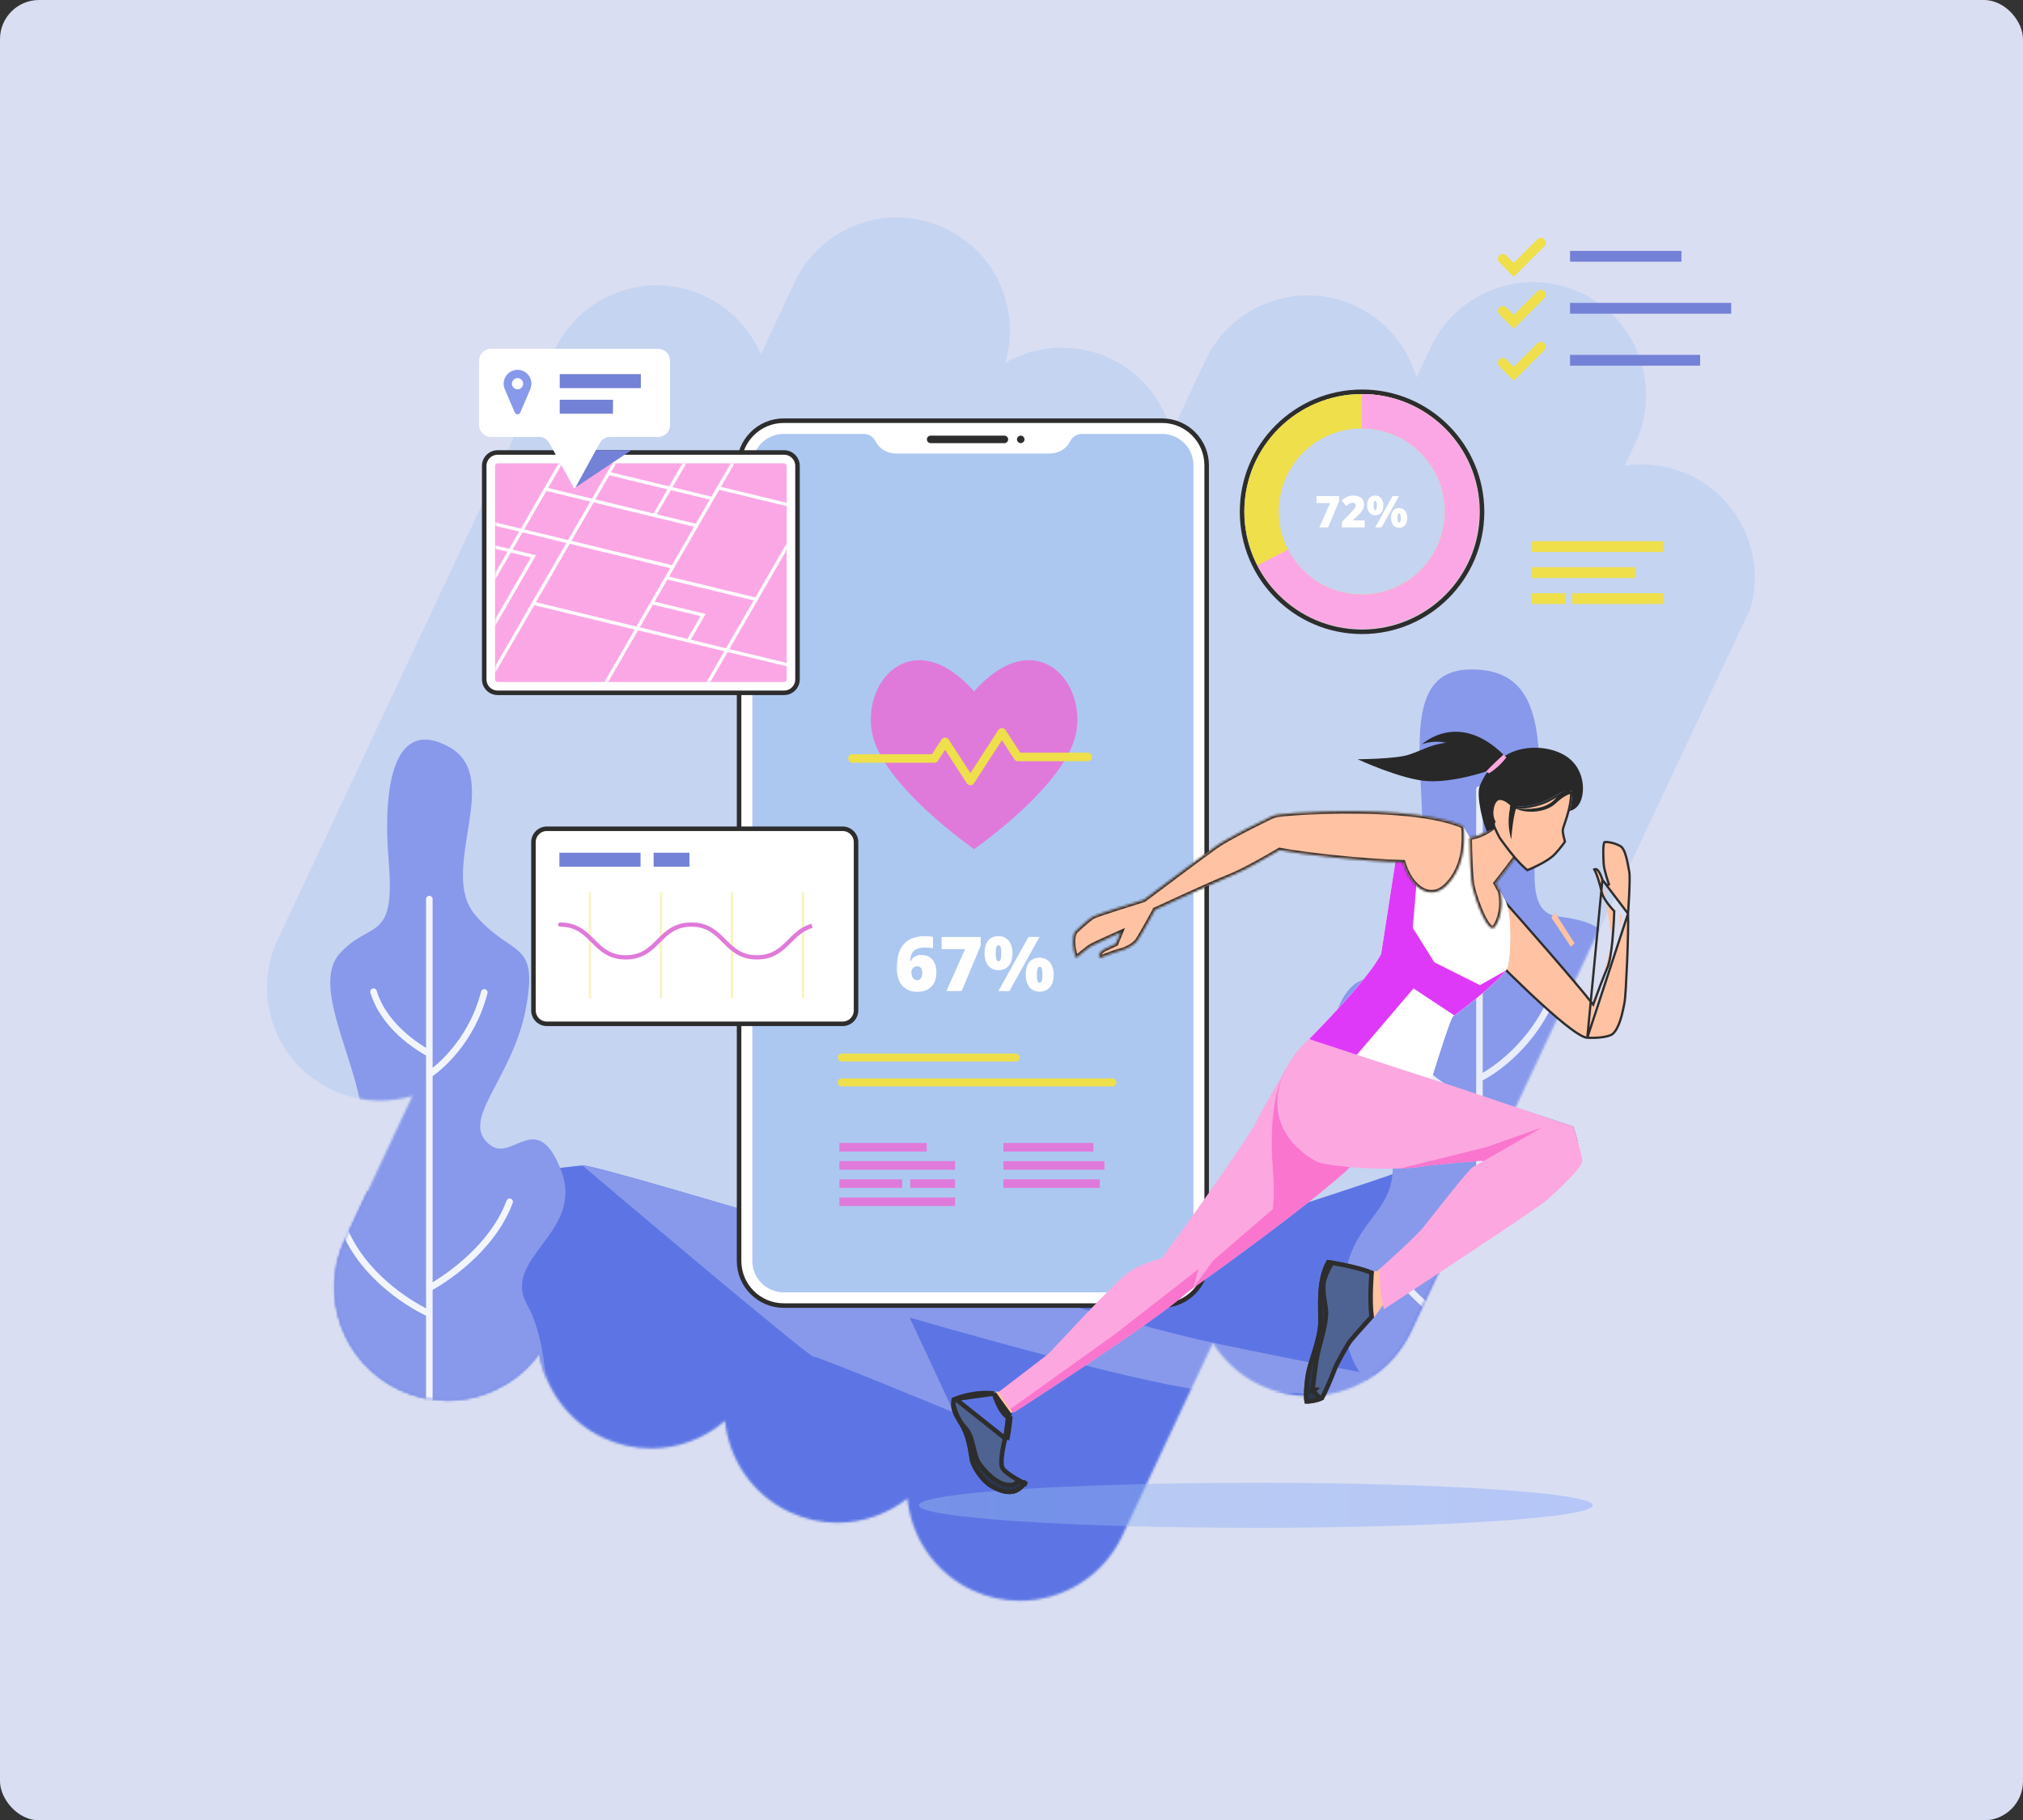 <svg width="828" height="745" viewBox="0 0 828 745" fill="none" xmlns="http://www.w3.org/2000/svg">
<rect x="0" y="0" width="828" height="745" fill="#333333" stroke="none"/>
<rect width="828" height="745" rx="16" fill="#D9DEF2"/>
<path opacity="0.4" d="M691.648 194.507C683.011 190.449 673.757 189.297 664.984 190.65L669.329 181.401C680.188 158.281 670.248 130.735 647.127 119.877C624.01 109.015 596.461 118.957 585.603 142.078L579.739 154.563C576.213 142.123 567.533 131.217 554.909 125.289C531.792 114.427 504.243 124.369 493.384 147.489L479.451 177.154C476.158 164.21 467.316 152.788 454.283 146.667C440.017 139.964 424.066 141.194 411.388 148.545C417.893 126.948 407.773 103.274 386.746 93.4C363.629 82.538 336.081 92.48 325.222 115.6L311.39 145.046C307.104 134.906 299.209 126.25 288.461 121.201C265.345 110.341 237.796 120.281 226.937 143.402L113.699 384.501C102.84 407.623 112.779 435.168 135.9 446.029C142.256 449.014 148.944 450.426 155.532 450.426C160.088 450.426 164.588 449.733 168.899 448.432L141.29 507.218C130.431 530.339 140.37 557.885 163.491 568.744C169.847 571.729 176.535 573.141 183.123 573.141C197.84 573.141 212.016 566.061 220.798 553.711C223.118 568.341 232.408 581.603 246.825 588.375C253.181 591.361 259.869 592.773 266.457 592.773C277.557 592.773 288.35 588.741 296.76 581.467C298.32 597.134 307.838 611.609 323.125 618.79C329.481 621.775 336.169 623.187 342.756 623.187C353.151 623.187 363.271 619.642 371.423 613.222C372.929 628.958 382.458 643.516 397.804 650.724C404.16 653.71 410.848 655.121 417.436 655.121C434.807 655.121 451.456 645.287 459.33 628.522L476.87 591.177L496.421 549.55C500.974 556.872 507.622 563.01 516.009 566.948C522.365 569.934 529.053 571.346 535.64 571.346C553.012 571.346 569.66 561.511 577.533 544.747L716.535 248.791C722.516 227.429 712.396 204.25 691.648 194.507Z" fill="#A8C5F0"/>
<mask id="mask0_198_1098" style="mask-type:luminance" maskUnits="userSpaceOnUse" x="109" y="89" width="610" height="567">
<path d="M691.648 194.507C683.011 190.449 673.757 189.297 664.984 190.65L669.329 181.401C680.188 158.281 670.248 130.735 647.127 119.877C624.01 109.015 596.461 118.957 585.603 142.078L579.739 154.563C576.213 142.123 567.533 131.217 554.909 125.289C531.792 114.427 504.243 124.369 493.384 147.489L479.451 177.154C476.158 164.21 467.316 152.788 454.283 146.667C440.017 139.964 424.066 141.194 411.388 148.545C417.893 126.948 407.773 103.274 386.746 93.4C363.629 82.538 336.081 92.48 325.222 115.6L311.39 145.046C307.104 134.906 299.209 126.25 288.461 121.201C265.345 110.341 237.796 120.281 226.937 143.402L113.699 384.501C102.84 407.623 112.779 435.168 135.9 446.029C142.256 449.014 148.944 450.426 155.532 450.426C160.088 450.426 164.588 449.733 168.899 448.432L141.29 507.218C130.431 530.339 140.37 557.885 163.491 568.744C169.847 571.729 176.535 573.141 183.123 573.141C197.84 573.141 212.016 566.061 220.798 553.711C223.118 568.341 232.408 581.603 246.825 588.375C253.181 591.361 259.869 592.773 266.457 592.773C277.557 592.773 288.35 588.741 296.76 581.467C298.32 597.134 307.838 611.609 323.125 618.79C329.481 621.775 336.169 623.187 342.756 623.187C353.151 623.187 363.271 619.642 371.423 613.222C372.929 628.958 382.458 643.516 397.804 650.724C404.16 653.71 410.848 655.121 417.436 655.121C434.807 655.121 451.456 645.287 459.33 628.522L476.87 591.177L496.421 549.55C500.974 556.872 507.622 563.01 516.009 566.948C522.365 569.934 529.053 571.346 535.64 571.346C553.012 571.346 569.66 561.511 577.533 544.747L716.535 248.791C722.516 227.429 712.396 204.25 691.648 194.507Z" fill="white"/>
</mask>
<g mask="url(#mask0_198_1098)">
<path d="M338.389 555.271C338.389 555.271 566.101 482.933 573.678 479.144C581.255 475.354 698.537 579.958 698.537 579.958L363.124 590.344L338.389 555.271Z" fill="#5D75E4"/>
<path d="M61.562 498.483C61.562 498.483 230.689 477.551 238.353 476.97C246.018 476.39 444.791 538.642 496.417 549.551C548.044 560.459 644.826 578.138 644.826 578.138C644.826 578.138 486.249 687.082 383.258 679.816C280.268 672.55 61.561 606.858 61.561 606.858V498.483H61.562Z" fill="#5D75E4"/>
<path d="M390.479 578.139L372.293 539.222C372.293 539.222 482.727 571.459 499.367 569.204C516.005 566.951 632.524 579.959 632.524 579.959L631.365 575.663C602.969 570.418 536.255 557.97 496.419 549.554C444.793 538.645 246.019 476.393 238.355 476.973C238.355 476.973 330.78 555.273 333.028 555.273C335.277 555.273 390.479 578.139 390.479 578.139Z" fill="#8899EB"/>
</g>
<mask id="mask1_198_1098" style="mask-type:luminance" maskUnits="userSpaceOnUse" x="109" y="89" width="610" height="567">
<path d="M691.648 194.507C683.011 190.449 673.757 189.297 664.984 190.65L669.329 181.401C680.188 158.281 670.248 130.735 647.127 119.877C624.01 109.015 596.461 118.957 585.603 142.078L579.739 154.563C576.213 142.123 567.533 131.217 554.909 125.289C531.792 114.427 504.243 124.369 493.384 147.489L479.451 177.154C476.158 164.21 467.316 152.788 454.283 146.667C440.017 139.964 424.066 141.194 411.388 148.545C417.893 126.948 407.773 103.274 386.746 93.4C363.629 82.538 336.081 92.48 325.222 115.6L311.39 145.046C307.104 134.906 299.209 126.25 288.461 121.201C265.345 110.341 237.796 120.281 226.937 143.402L113.699 384.501C102.84 407.623 112.779 435.168 135.9 446.029C142.256 449.014 148.944 450.426 155.532 450.426C160.088 450.426 164.588 449.733 168.899 448.432L141.29 507.218C130.431 530.339 140.37 557.885 163.491 568.744C169.847 571.729 176.535 573.141 183.123 573.141C197.84 573.141 212.016 566.061 220.798 553.711C223.118 568.341 232.408 581.603 246.825 588.375C253.181 591.361 259.869 592.773 266.457 592.773C277.557 592.773 288.35 588.741 296.76 581.467C298.32 597.134 307.838 611.609 323.125 618.79C329.481 621.775 336.169 623.187 342.756 623.187C353.151 623.187 363.271 619.642 371.423 613.222C372.929 628.958 382.458 643.516 397.804 650.724C404.16 653.71 410.848 655.121 417.436 655.121C434.807 655.121 451.456 645.287 459.33 628.522L476.87 591.177L496.421 549.55C500.974 556.872 507.622 563.01 516.009 566.948C522.365 569.934 529.053 571.346 535.64 571.346C553.012 571.346 569.66 561.511 577.533 544.747L716.535 248.791C722.516 227.429 712.396 204.25 691.648 194.507Z" fill="white"/>
</mask>
<g mask="url(#mask1_198_1098)">
<path d="M175.722 604.744C175.722 604.744 142.509 617.89 132.822 586.063C123.135 554.234 143.201 555.617 133.514 530.709C123.827 505.799 111.373 490.578 127.287 483.658C143.201 476.739 149.428 486.426 148.737 461.516C148.045 436.607 126.595 404.086 139.049 390.248C151.504 376.411 161.883 386.097 159.116 352.884C156.347 319.672 161.884 293.379 184.025 305.833C206.167 318.287 179.182 356.343 194.404 374.334C209.627 392.324 220.698 384.021 215.162 413.082C209.627 442.142 187.093 459.028 200.977 468.87C209.93 475.213 219.999 453.622 229.692 479.145C239.379 504.656 204.782 514.795 215.853 534.169C226.923 553.541 233.842 622.734 175.722 604.744Z" fill="#8899EB"/>
<path opacity="0.9" d="M177.062 527.91C181.254 525.566 202.152 513.045 209.845 492.315C210.103 491.621 209.749 490.85 209.056 490.593C208.363 490.334 207.589 490.688 207.332 491.384C200.661 509.36 182.974 521.231 177.062 524.796V440.429C180.206 438.211 194.154 427.39 199.508 406.511C199.692 405.795 199.259 405.065 198.543 404.88C197.824 404.697 197.095 405.129 196.911 405.846C192.479 423.128 181.62 433.378 177.064 437.048V367.966C177.064 367.226 176.463 366.625 175.723 366.625C174.983 366.625 174.382 367.226 174.382 367.966V428.871C169.698 426.059 157.866 417.91 154.174 405.48C153.964 404.772 153.217 404.365 152.508 404.577C151.799 404.787 151.394 405.534 151.604 406.244C156.051 421.216 170.857 430.052 174.382 431.975V535.473C168.326 532.334 149.266 521.161 141.685 501.508C141.418 500.817 140.642 500.473 139.952 500.741C139.261 501.006 138.917 501.783 139.183 502.474C147.809 524.836 169.844 536.315 174.382 538.482V583.353C169.85 582.251 156.495 578.306 147.385 568.334C146.887 567.789 146.038 567.75 145.491 568.249C144.944 568.747 144.905 569.596 145.405 570.143C155.558 581.256 170.243 585.19 174.381 586.113V616.505C174.381 617.246 174.982 617.846 175.722 617.846C176.462 617.846 177.062 617.246 177.062 616.505V591.342C181.076 590.071 196.106 584.525 206.562 569.985C206.994 569.384 206.857 568.546 206.257 568.115C205.656 567.683 204.818 567.818 204.385 568.419C195.123 581.298 181.733 586.874 177.062 588.505V527.91Z" fill="white"/>
</g>
<mask id="mask2_198_1098" style="mask-type:luminance" maskUnits="userSpaceOnUse" x="109" y="89" width="609" height="567">
<path d="M691.348 194.507C682.711 190.449 673.457 189.297 664.684 190.65L669.029 181.401C679.887 158.281 669.948 130.735 646.827 119.877C623.709 109.015 596.161 118.957 585.302 142.078L579.439 154.563C575.913 142.123 567.232 131.217 554.609 125.289C531.492 114.427 503.942 124.369 493.083 147.489L479.151 177.154C475.858 164.21 467.015 152.788 453.983 146.667C439.717 139.964 423.766 141.194 411.088 148.545C417.593 126.948 407.472 103.274 386.446 93.4C363.329 82.538 335.781 92.48 324.922 115.6L311.089 145.046C306.804 134.906 298.909 126.25 288.161 121.201C265.045 110.341 237.496 120.281 226.637 143.402L113.398 384.501C102.539 407.623 112.479 435.168 135.6 446.029C141.956 449.014 148.644 450.426 155.232 450.426C159.787 450.426 164.288 449.733 168.599 448.432L140.989 507.218C130.131 530.339 140.07 557.885 163.191 568.744C169.547 571.729 176.235 573.141 182.823 573.141C197.54 573.141 211.716 566.061 220.498 553.711C222.817 568.341 232.108 581.603 246.525 588.375C252.88 591.361 259.569 592.773 266.156 592.773C277.257 592.773 288.05 588.741 296.459 581.467C298.02 597.134 307.538 611.609 322.825 618.79C329.181 621.775 335.869 623.187 342.456 623.187C352.851 623.187 362.971 619.642 371.123 613.222C372.629 628.958 382.158 643.516 397.504 650.724C403.859 653.71 410.548 655.121 417.135 655.121C434.507 655.121 451.156 645.287 459.029 628.523L476.57 591.177L496.121 549.55C500.674 556.873 507.322 563.01 515.709 566.948C522.065 569.934 528.753 571.346 535.339 571.346C552.712 571.346 569.36 561.511 577.233 544.747L716.235 248.791C722.216 227.429 712.096 204.25 691.348 194.507Z" fill="white"/>
</mask>
<g mask="url(#mask2_198_1098)">
<path d="M605.531 574.469C605.531 574.469 554.963 588.136 550.119 542.469C545.276 496.803 574.336 500.953 569.494 471.893C564.65 442.833 541.125 426.918 548.044 411.696C554.963 396.473 561.883 402.7 576.413 393.706C590.943 384.711 582.476 370.712 582.221 339.924C581.968 309.137 574.336 274.694 601.321 274.002C628.306 273.31 629.69 296.144 630.381 319.669C631.073 343.193 621.386 372.947 637.3 375.022C653.215 377.097 668.437 380.557 655.982 414.461C643.527 448.365 637.992 464.971 647.678 489.189C657.368 513.409 675.703 590.212 605.531 574.469Z" fill="#8899EB"/>
<path opacity="0.9" d="M638.968 402.566C639.201 401.864 638.821 401.104 638.118 400.87C637.418 400.641 636.655 401.018 636.422 401.72C628.848 424.53 612.451 435.803 606.87 439.084V323.119C606.87 322.379 606.271 321.779 605.529 321.779C604.788 321.779 604.189 322.379 604.189 323.119V449.961C580.598 442.081 567.527 417.387 567.396 417.131C567.055 416.474 566.247 416.219 565.587 416.558C564.932 416.9 564.674 417.707 565.015 418.365C565.581 419.458 579.017 444.873 604.189 452.776V543.405C585.526 539.332 573.062 520.983 572.935 520.792C572.522 520.178 571.691 520.007 571.074 520.423C570.459 520.835 570.293 521.666 570.704 522.281C571.253 523.104 584.141 542.097 604.189 546.139V590.211C604.189 590.952 604.788 591.552 605.529 591.552C606.271 591.552 606.87 590.952 606.87 590.211V536.257C610.849 534.995 625.372 529.302 636.378 510.806C636.756 510.169 636.548 509.346 635.911 508.968C635.271 508.587 634.453 508.799 634.073 509.434C624.302 525.857 611.401 531.763 606.87 533.411V442.173C611.018 439.996 630.297 428.676 638.968 402.566Z" fill="#F3F5FD"/>
</g>
<path d="M320.779 172.172H475.6C485.695 172.172 493.878 180.356 493.879 190.45V516.047C493.879 526.142 485.695 534.326 475.6 534.326H320.779C310.684 534.326 302.5 526.142 302.5 516.047V190.451C302.5 180.356 310.684 172.172 320.779 172.172Z" fill="white" stroke="#2D2D2D" stroke-width="1.853"/>
<path d="M475.6 177.582H442.856C440.828 177.582 438.972 178.727 438.063 180.539C436.508 183.639 433.336 185.596 429.867 185.596H366.513C363.044 185.596 359.873 183.639 358.318 180.539C357.407 178.727 355.553 177.582 353.525 177.582H320.781C313.673 177.582 307.911 183.344 307.911 190.452V516.047C307.911 523.155 313.673 528.917 320.781 528.917H475.6C482.708 528.917 488.47 523.155 488.47 516.047V190.451C488.47 183.344 482.708 177.582 475.6 177.582Z" fill="#ACC8F1"/>
<path d="M367.084 396.25C367.084 393.157 367.526 390.654 368.41 388.74C369.294 386.824 370.597 385.411 372.32 384.503C374.043 383.593 376.168 383.139 378.695 383.139C379.594 383.139 380.644 383.224 381.848 383.395V388.079C380.837 387.887 379.74 387.791 378.558 387.791C376.558 387.791 375.067 388.23 374.087 389.11C373.107 389.988 372.571 391.424 372.48 393.414H372.662C373.571 391.697 375.032 390.838 377.043 390.838C379.014 390.838 380.542 391.472 381.628 392.74C382.714 394.008 383.257 395.775 383.257 398.038C383.257 400.473 382.569 402.396 381.195 403.805C379.821 405.216 377.9 405.921 375.434 405.921C372.816 405.921 370.77 405.071 369.294 403.374C367.822 401.678 367.084 399.304 367.084 396.25ZM375.3 401.177C375.937 401.177 376.455 400.937 376.854 400.457C377.254 399.978 377.453 399.211 377.453 398.16C377.453 396.361 376.756 395.462 375.361 395.462C374.673 395.462 374.115 395.695 373.686 396.16C373.257 396.625 373.043 397.191 373.043 397.859C373.043 398.829 373.249 399.624 373.663 400.245C374.078 400.867 374.623 401.177 375.3 401.177Z" fill="white"/>
<path d="M387.382 405.619L394.991 388.444H385.395V383.487H401.388V387.02L393.581 405.619H387.382Z" fill="white"/>
<path d="M414.395 390.066C414.395 392.288 413.894 394.01 412.894 395.228C411.893 396.446 410.468 397.054 408.62 397.054C406.881 397.054 405.504 396.424 404.488 395.167C403.473 393.908 402.965 392.209 402.965 390.066C402.965 387.843 403.46 386.131 404.45 384.935C405.441 383.737 406.83 383.139 408.62 383.139C410.388 383.139 411.793 383.759 412.833 385.003C413.874 386.246 414.395 387.934 414.395 390.066ZM407.527 390.126C407.527 391.288 407.624 392.127 407.815 392.644C408.007 393.158 408.295 393.416 408.68 393.416C409.065 393.416 409.349 393.164 409.537 392.658C409.723 392.153 409.817 391.31 409.817 390.126C409.817 388.965 409.723 388.126 409.537 387.61C409.349 387.095 409.063 386.837 408.68 386.837C408.286 386.837 407.995 387.1 407.809 387.626C407.621 388.15 407.527 388.985 407.527 390.126ZM425.446 383.456L413.152 405.618H408.651L420.944 383.456H425.446ZM431.252 398.888C431.252 401.101 430.749 402.817 429.744 404.035C428.738 405.252 427.316 405.861 425.476 405.861C423.738 405.861 422.361 405.232 421.345 403.974C420.33 402.716 419.822 401.021 419.822 398.888C419.822 396.665 420.316 394.953 421.307 393.758C422.297 392.559 423.687 391.96 425.475 391.96C427.243 391.96 428.648 392.582 429.69 393.826C430.73 395.069 431.252 396.755 431.252 398.888ZM424.384 398.948C424.384 400.111 424.479 400.95 424.672 401.465C424.864 401.981 425.152 402.238 425.537 402.238C425.971 402.238 426.271 401.942 426.438 401.352C426.605 400.76 426.687 399.959 426.687 398.948C426.687 397.939 426.604 397.137 426.438 396.546C426.271 395.956 425.97 395.66 425.537 395.66C425.143 395.66 424.852 395.923 424.665 396.448C424.478 396.974 424.384 397.808 424.384 398.948Z" fill="white"/>
<path d="M398.687 282.958C374.431 255.567 353.188 277.554 356.804 299.319C360.419 321.084 398.687 347.514 398.687 347.514C398.687 347.514 436.955 321.085 440.57 299.319C444.186 277.554 422.944 255.567 398.687 282.958Z" fill="#E07ADA"/>
<path d="M397.18 321.369C396.586 321.369 396.033 321.069 395.711 320.57L386.821 306.853L383.892 311.373C383.569 311.872 383.015 312.172 382.423 312.172H348.897C347.929 312.172 347.146 311.388 347.146 310.422C347.146 309.454 347.93 308.671 348.897 308.671H381.471L385.353 302.682C385.677 302.184 386.23 301.883 386.823 301.883C387.417 301.883 387.97 302.184 388.292 302.682L397.182 316.399L408.613 298.764C409.258 297.768 410.907 297.768 411.553 298.764L417.568 308.043H445.169C446.135 308.043 446.919 308.828 446.919 309.794C446.919 310.762 446.135 311.545 445.169 311.545H416.614C416.02 311.545 415.466 311.245 415.144 310.746L410.082 302.936L398.651 320.571C398.328 321.069 397.774 321.369 397.18 321.369Z" fill="#EEDF4B"/>
<path d="M415.683 434.444H344.529C343.626 434.444 342.894 433.712 342.894 432.808C342.894 431.905 343.626 431.173 344.529 431.173H415.685C416.588 431.173 417.32 431.905 417.32 432.808C417.32 433.711 416.587 434.444 415.683 434.444Z" fill="#EEDF4B"/>
<path d="M455.296 444.62H344.529C343.626 444.62 342.894 443.888 342.894 442.985C342.894 442.081 343.626 441.349 344.529 441.349H455.296C456.199 441.349 456.931 442.081 456.931 442.985C456.931 443.888 456.199 444.62 455.296 444.62Z" fill="#EEDF4B"/>
<path d="M379.306 467.773H343.553V471.292H379.306V467.773Z" fill="#E07ADA"/>
<path d="M390.895 475.21H343.553V478.729H390.895V475.21Z" fill="#E07ADA"/>
<path d="M369.273 482.654H343.56V486.167H369.273V482.654Z" fill="#E07ADA"/>
<path d="M390.897 482.654H372.557V486.167H390.897V482.654Z" fill="#E07ADA"/>
<path d="M390.895 490.087H343.553V493.606H390.895V490.087Z" fill="#E07ADA"/>
<path d="M447.547 467.773H410.687V471.292H447.547V467.773Z" fill="#E07ADA"/>
<path d="M452.045 475.217H410.692V478.73H452.045V475.217Z" fill="#E07ADA"/>
<path d="M450.142 482.649H410.687V486.168H450.142V482.649Z" fill="#E07ADA"/>
<path d="M411.097 181.366H380.914C380.064 181.366 379.376 180.677 379.376 179.829C379.376 178.979 380.065 178.291 380.914 178.291H411.097C411.947 178.291 412.635 178.98 412.635 179.829C412.636 180.677 411.947 181.366 411.097 181.366Z" fill="#2D2D2D"/>
<path d="M419.311 179.829C419.311 180.679 418.622 181.366 417.773 181.366C416.924 181.366 416.236 180.677 416.236 179.829C416.236 178.98 416.925 178.291 417.773 178.291C418.622 178.29 419.311 178.979 419.311 179.829Z" fill="#2D2D2D"/>
<path opacity="0.45" d="M651.885 616.07C651.885 621.157 590.147 625.281 513.99 625.281C437.833 625.281 376.095 621.157 376.095 616.07C376.095 610.982 437.833 606.858 513.99 606.858C590.147 606.858 651.885 610.983 651.885 616.07Z" fill="url(#paint0_linear_198_1098)"/>
<path d="M416.15 576.261L411.87 579.958C411.87 579.958 406.68 574.141 407.588 569.494L408.881 569.586L412.517 569.24L416.15 576.261Z" fill="#FFC2A3"/>
<path d="M555.999 474.347C549.511 481.171 535.502 492.298 521.358 502.983C508.703 512.541 495.927 521.738 488.379 527.114V527.127C487.508 527.744 486.69 528.307 485.966 528.83C475.094 539.447 414.847 578.137 414.847 578.137C414.418 577.708 413.976 577.199 413.547 576.662C411.134 573.686 408.881 569.584 408.881 569.584C408.881 569.584 427.301 555.561 428.87 554.274C430.425 552.974 455.588 525.21 461.822 520.799C465.911 517.89 471.903 515.893 475.536 514.861C483.768 504.082 511.478 465.017 514.494 458.528C517.859 451.262 530.287 431.167 530.287 431.167L555.999 474.347Z" fill="#FCA7E0"/>
<path d="M556.005 474.351L530.285 431.172C530.285 431.172 527.926 434.986 524.985 439.891C524.852 440.488 524.771 440.843 524.771 440.843C524.771 440.843 518.9 451.796 520.975 478.325C521.818 489.109 520.975 494.849 520.975 494.849L496.584 515.866L488.378 527.106L490.535 519.417L456.283 546.095L413.544 576.661C413.973 577.197 414.415 577.707 414.844 578.136C414.844 578.136 475.091 539.446 485.964 528.828C486.687 528.305 488.377 527.112 488.377 527.112L488.378 527.108C504.355 515.732 543.703 487.268 556.005 474.351Z" fill="#FA75CE"/>
<path d="M391.064 572.522L391.064 572.522C390.775 572.632 390.534 572.728 390.348 572.804C390.105 574.445 390.166 575.695 390.57 577.034C391.027 578.548 391.937 580.229 393.493 582.736C396.242 587.15 397.115 592.797 397.613 596.017C397.702 596.594 397.779 597.093 397.853 597.494C398.08 598.695 399.015 600.71 400.435 602.776C401.846 604.827 403.641 606.791 405.479 607.953C409.35 610.39 412.947 611.041 415.328 610.22C416.523 609.808 417.778 608.859 418.573 607.947C418.891 607.582 419.091 607.274 419.193 607.055C418.437 606.707 417.1 605.981 415.726 605.145C414.579 604.453 413.357 603.659 412.362 602.894C411.865 602.512 411.408 602.124 411.041 601.75C410.692 601.393 410.35 600.976 410.18 600.528C409.941 599.905 409.873 599.084 409.878 598.242C409.883 597.373 409.968 596.376 410.101 595.339C410.366 593.265 410.829 590.963 411.269 589.088M391.064 572.522L412.171 589.298M391.064 572.522L391.069 572.52C393.649 571.524 400.058 569.483 406.856 570.332M391.064 572.522L406.856 570.332M411.269 589.088C411.269 589.088 411.269 589.087 411.269 589.086L412.171 589.298M411.269 589.088C411.269 589.089 411.268 589.089 411.268 589.089L412.171 589.298M411.269 589.088C411.686 587.282 412.026 584.9 412.263 582.947C412.382 581.976 412.473 581.119 412.535 580.505C412.551 580.349 412.564 580.209 412.576 580.087M412.171 589.298C413.029 585.585 413.552 579.605 413.552 579.605M412.576 580.087C412.746 580.204 412.92 580.314 413.099 580.414L413.552 579.605M412.576 580.087C411.642 579.443 410.847 578.56 410.179 577.618C409.384 576.498 408.735 575.245 408.223 574.086C407.711 572.925 407.328 571.839 407.074 571.044C406.986 570.77 406.914 570.53 406.856 570.332M412.576 580.087C412.588 579.969 412.597 579.867 412.605 579.783C412.613 579.699 412.619 579.634 412.623 579.59L412.628 579.541L412.629 579.528L412.629 579.526L412.629 579.525L412.629 579.525L413.552 579.605M413.552 579.605L406.856 570.332M419.866 606.337L419.521 607.197C419.447 607.167 419.33 607.073 419.284 606.923C419.27 606.875 419.269 606.843 419.27 606.834L419.866 606.337Z" fill="#4F6392" stroke="#2D2D2D" stroke-width="1.853"/>
<path d="M390.207 574.794C390.911 578.089 392.535 581.779 395.107 584.457L395.108 584.457C396.744 586.159 397.556 588.773 398.255 591.581C398.346 591.948 398.436 592.319 398.526 592.691C398.769 593.698 399.013 594.706 399.288 595.627C399.664 596.889 400.129 598.1 400.816 599.05C402.035 600.744 403.784 602.797 405.802 604.486C407.801 606.159 410.168 607.564 412.611 607.783L412.612 607.783C414.227 607.926 415.399 607.549 416.164 606.776C416.465 606.473 416.676 606.135 416.822 605.794C417.781 606.346 418.642 606.801 419.193 607.055C419.091 607.274 418.891 607.582 418.573 607.947C417.778 608.859 416.523 609.809 415.328 610.22C412.947 611.041 409.35 610.39 405.48 607.953C403.642 606.792 401.846 604.827 400.435 602.776C399.015 600.711 398.08 598.695 397.853 597.494C397.779 597.093 397.702 596.594 397.613 596.017C397.115 592.797 396.242 587.15 393.492 582.736C391.937 580.228 391.027 578.548 390.57 577.034C390.344 576.287 390.226 575.568 390.207 574.794ZM419.27 606.834C419.27 606.832 419.27 606.831 419.27 606.831L419.27 606.834Z" fill="#2B364F" stroke="#2D2D2D" stroke-width="1.853"/>
<path d="M666.342 373.926L666.344 373.898L666.806 373.931C666.344 373.898 666.344 373.898 666.344 373.898L666.344 373.897L666.344 373.895L666.345 373.888L666.347 373.857L666.355 373.736C666.363 373.631 666.373 373.475 666.387 373.276C666.414 372.877 666.452 372.305 666.497 371.609C666.585 370.219 666.698 368.336 666.794 366.369C666.89 364.402 666.97 362.353 666.993 360.628C667.016 358.884 666.98 357.524 666.86 356.899L666.86 356.897C666.805 356.601 666.746 356.266 666.681 355.9C666.523 354.998 666.332 353.91 666.085 352.781L666.074 352.733V352.717C665.797 351.402 665.45 350.057 665.018 348.925C664.573 347.764 664.068 346.912 663.521 346.505C663.489 346.483 663.463 346.462 663.449 346.45L663.446 346.448C663.438 346.441 663.433 346.438 663.43 346.435C663.235 346.318 663.045 346.204 662.843 346.091C662.239 345.77 661.569 345.487 660.886 345.268L660.875 345.264L660.875 345.264C660.62 345.175 660.365 345.098 660.111 345.035L660.104 345.033L660.104 345.033C659.318 344.823 658.569 344.682 657.947 344.631L657.936 344.631L657.925 344.629C657.635 344.591 657.394 344.582 657.205 344.603L657.179 344.606H657.154C656.951 344.606 656.806 344.628 656.708 344.659C656.7 344.667 656.659 344.704 656.602 344.826C656.526 344.99 656.454 345.237 656.395 345.566C656.276 346.22 656.22 347.104 656.204 348.078C656.175 349.857 656.281 351.867 656.351 353.192C656.358 353.315 656.364 353.433 656.369 353.543L656.37 353.545C656.427 354.742 656.926 356.739 657.444 358.524C657.914 360.143 658.384 361.536 658.507 361.9C658.518 361.934 658.526 361.958 658.531 361.974L657.733 362.414L655.937 360.215L655.876 360.141L666.342 373.926ZM666.342 373.926L666.343 373.954C666.509 377.307 666.293 385.677 665.968 393.554C665.805 397.487 665.616 401.289 665.435 404.268C665.252 407.269 665.08 409.389 664.958 409.995L664.957 409.998C664.92 410.189 664.877 410.417 664.828 410.676C664.604 411.873 664.254 413.735 663.724 415.703C663.076 418.11 662.176 420.601 660.955 422.192L660.928 422.228L660.915 422.254L660.909 422.26L660.893 422.281C660.359 422.954 659.804 423.424 659.196 423.665C657.28 424.413 654.834 424.673 652.836 424.74C651.843 424.773 650.973 424.758 650.351 424.735C650.068 424.724 649.837 424.712 649.67 424.702M666.342 373.926L649.67 424.702M655.85 360.049L655.85 360.049L655.85 360.049ZM655.85 360.049L655.85 360.048L655.848 360.043L655.842 360.022C655.837 360.003 655.828 359.975 655.817 359.938C655.794 359.864 655.76 359.756 655.716 359.622C655.627 359.354 655.496 358.983 655.33 358.573C654.991 357.738 654.527 356.797 653.995 356.211L653.993 356.209C653.533 355.696 653.094 355.67 652.77 355.738C652.687 355.756 652.609 355.78 652.539 355.808C652.722 356.134 652.913 356.545 653.105 357.001C653.406 357.716 653.726 358.587 654.037 359.519C654.658 361.38 655.25 363.507 655.583 365.152L655.584 365.154C655.882 366.659 657.091 368.54 658.285 370.093C658.873 370.858 659.442 371.524 659.864 371.998C660.075 372.235 660.249 372.424 660.37 372.554C660.43 372.618 660.477 372.668 660.509 372.701L660.545 372.739L660.553 372.748L660.556 372.75L660.556 372.75L660.556 372.75L660.556 372.75L660.692 372.89L660.687 373.085L660.224 373.073C660.687 373.085 660.687 373.085 660.687 373.085L660.687 373.085L660.687 373.086L660.687 373.089L660.686 373.102L660.685 373.153C660.684 373.198 660.682 373.265 660.679 373.352C660.674 373.525 660.666 373.779 660.654 374.103C660.631 374.751 660.593 375.676 660.537 376.79C660.425 379.016 660.236 381.997 659.934 385.01M655.85 360.049L649.67 424.702M649.67 424.702L649.377 424.668C648.764 424.599 647.874 424.244 646.731 423.595C645.602 422.953 644.272 422.051 642.793 420.938L642.791 420.937C636.13 415.971 626.568 407.003 618.657 399.259C614.705 395.391 611.17 391.834 608.624 389.244C607.351 387.949 606.325 386.896 605.617 386.166C605.263 385.802 604.989 385.518 604.803 385.326L604.759 385.279L614.649 367.633L614.672 367.66C614.971 367.995 615.409 368.488 615.972 369.118C615.973 369.118 615.973 369.118 615.973 369.119L616.326 369.518C622.978 377.057 643.621 400.451 651.562 410.508L652.077 411.162L652.361 410.379C653.809 406.383 656.258 399.814 657.833 396.21L657.833 396.209C658.352 395.017 658.771 393.297 659.113 391.354C659.456 389.402 659.725 387.195 659.934 385.01M659.934 385.01C659.934 385.01 659.934 385.01 659.934 385.011L659.473 384.964L659.934 385.008C659.934 385.009 659.934 385.009 659.934 385.01Z" fill="#FFC2A3" stroke="#2D2D2D" stroke-width="0.927"/>
<path d="M663.08 374.354L663.795 374.418L663.08 380.062V374.354Z" fill="#FFC2A3"/>
<path d="M616.981 395.992C615.64 400.014 597.214 414.426 594.666 415.971C593.52 416.667 584.863 444.893 584.863 444.893C584.863 444.893 541.172 427.95 535.81 425.269C535.81 425.269 559.941 401.138 565.303 390.414L573.213 339.243L598.818 338.13C598.818 338.13 599.891 339.993 601.526 342.809C604.918 348.721 610.723 358.829 614.061 364.902C615.04 366.658 615.804 368.079 616.246 368.964C618.927 374.325 618.321 391.97 616.981 395.992Z" fill="white"/>
<path d="M616.981 395.992C615.64 400.014 597.214 414.426 594.666 415.971C593.52 416.667 584.863 444.893 584.863 444.893C584.863 444.893 541.172 427.95 535.81 425.269C535.81 425.269 559.941 401.138 565.303 390.414L573.213 339.243L598.818 338.13C598.818 338.13 599.891 339.993 601.526 342.809C604.918 348.721 610.723 358.829 614.061 364.902C615.04 366.658 615.804 368.079 616.246 368.964C618.927 374.325 618.321 391.97 616.981 395.992Z" fill="white"/>
<path d="M587.056 393.83C587.056 393.83 578.233 379.645 578.233 379.799C578.233 379.953 580.482 352.952 580.482 352.952L571.593 349.714L565.302 390.414C559.939 401.139 535.809 425.27 535.809 425.27C537.869 426.299 545.591 429.436 554.316 432.907L578.539 404.537L595.246 415.588C598.837 413.109 612.548 402.29 616.174 397.386C616.211 397.333 616.252 397.274 616.288 397.221L616.289 397.219L605.732 403.187L587.056 393.83Z" fill="#DE39F9"/>
<mask id="path-43-inside-1_198_1098" fill="white">
<path fill-rule="evenodd" clip-rule="evenodd" d="M617.123 355.081C619.335 352.172 621.172 349.719 621.172 349.719L614.12 335.817C613.557 336.434 613.007 336.997 612.444 337.506C612.369 337.572 612.294 337.638 612.22 337.704C611.977 337.918 611.739 338.129 611.493 338.324C606.291 342.587 601.532 342.801 601.532 342.801L601.559 342.864C601.548 342.845 601.537 342.827 601.526 342.808C601.593 348.452 601.848 359.659 602.84 363.601C604.181 368.963 609.283 383.11 611.964 379.089C613.935 376.126 615.251 370.995 614.061 364.901C613.492 363.867 612.852 362.715 612.165 361.488C613.62 359.669 615.478 357.25 617.123 355.081Z"/>
</mask>
<path fill-rule="evenodd" clip-rule="evenodd" d="M617.123 355.081C619.335 352.172 621.172 349.719 621.172 349.719L614.12 335.817C613.557 336.434 613.007 336.997 612.444 337.506C612.369 337.572 612.294 337.638 612.22 337.704C611.977 337.918 611.739 338.129 611.493 338.324C606.291 342.587 601.532 342.801 601.532 342.801L601.559 342.864C601.548 342.845 601.537 342.827 601.526 342.808C601.593 348.452 601.848 359.659 602.84 363.601C604.181 368.963 609.283 383.11 611.964 379.089C613.935 376.126 615.251 370.995 614.061 364.901C613.492 363.867 612.852 362.715 612.165 361.488C613.62 359.669 615.478 357.25 617.123 355.081Z" fill="#FFC2A3"/>
<path d="M621.172 349.719L621.913 350.274L622.259 349.813L621.998 349.3L621.172 349.719ZM617.123 355.081L616.385 354.521L616.385 354.521L617.123 355.081ZM614.12 335.817L614.947 335.398L614.34 334.202L613.436 335.192L614.12 335.817ZM612.444 337.506L613.055 338.203L613.06 338.198L613.066 338.193L612.444 337.506ZM612.22 337.704L612.833 338.398L612.833 338.398L612.22 337.704ZM611.493 338.324L610.917 337.597L610.911 337.602L610.905 337.607L611.493 338.324ZM601.532 342.801L601.49 341.876L600.155 341.936L600.68 343.165L601.532 342.801ZM601.559 342.864L600.755 343.325L602.411 342.501L601.559 342.864ZM601.526 342.808L602.33 342.347L600.557 339.256L600.6 342.819L601.526 342.808ZM602.84 363.601L603.739 363.376L603.739 363.374L602.84 363.601ZM611.964 379.089L612.735 379.603L612.736 379.602L611.964 379.089ZM614.061 364.901L614.97 364.723L614.943 364.581L614.873 364.455L614.061 364.901ZM612.165 361.488L611.441 360.909L611.051 361.396L611.356 361.941L612.165 361.488ZM621.172 349.719C620.43 349.164 620.43 349.164 620.43 349.164C620.43 349.164 620.43 349.164 620.43 349.164C620.43 349.164 620.43 349.164 620.43 349.164C620.429 349.164 620.429 349.165 620.429 349.165C620.428 349.167 620.426 349.168 620.425 349.171C620.421 349.175 620.416 349.182 620.409 349.192C620.395 349.21 620.374 349.238 620.347 349.274C620.293 349.347 620.212 349.454 620.109 349.592C619.903 349.867 619.604 350.264 619.237 350.752C618.502 351.728 617.49 353.067 616.385 354.521L617.861 355.642C618.968 354.186 619.981 352.844 620.717 351.867C621.085 351.378 621.384 350.98 621.591 350.704C621.695 350.566 621.775 350.459 621.83 350.386C621.857 350.349 621.878 350.322 621.892 350.303C621.899 350.293 621.904 350.286 621.908 350.282C621.91 350.279 621.911 350.277 621.912 350.276C621.913 350.276 621.913 350.275 621.913 350.275C621.913 350.275 621.913 350.274 621.913 350.274C621.913 350.274 621.913 350.274 621.913 350.274C621.913 350.274 621.913 350.274 621.172 349.719ZM613.294 336.236L620.345 350.138L621.998 349.3L614.947 335.398L613.294 336.236ZM613.066 338.193C613.658 337.658 614.229 337.072 614.804 336.442L613.436 335.192C612.885 335.795 612.357 336.336 611.823 336.819L613.066 338.193ZM612.833 338.398C612.908 338.332 612.981 338.268 613.055 338.203L611.834 336.809C611.757 336.877 611.68 336.944 611.606 337.01L612.833 338.398ZM612.068 339.05C612.337 338.837 612.594 338.61 612.833 338.398L611.606 337.01C611.36 337.227 611.141 337.421 610.917 337.597L612.068 339.05ZM601.532 342.801C601.574 343.727 601.574 343.727 601.574 343.727C601.575 343.727 601.575 343.727 601.575 343.727C601.576 343.727 601.577 343.727 601.577 343.727C601.579 343.727 601.581 343.727 601.583 343.727C601.588 343.726 601.593 343.726 601.6 343.726C601.613 343.725 601.631 343.724 601.653 343.722C601.698 343.719 601.761 343.714 601.84 343.706C601.998 343.69 602.223 343.662 602.507 343.616C603.074 343.522 603.876 343.352 604.843 343.044C606.778 342.427 609.376 341.256 612.08 339.04L610.905 337.607C608.407 339.654 606.025 340.722 604.28 341.278C603.407 341.557 602.694 341.707 602.206 341.787C601.963 341.827 601.775 341.85 601.653 341.862C601.592 341.868 601.547 341.872 601.52 341.874C601.506 341.875 601.497 341.875 601.492 341.876C601.489 341.876 601.488 341.876 601.487 341.876C601.487 341.876 601.487 341.876 601.488 341.876C601.488 341.876 601.488 341.876 601.489 341.876C601.489 341.876 601.489 341.876 601.489 341.876C601.49 341.876 601.49 341.876 601.532 342.801ZM602.411 342.501L602.384 342.438L600.68 343.165L600.706 343.228L602.411 342.501ZM600.722 343.269C600.733 343.288 600.744 343.306 600.755 343.325L602.362 342.403C602.352 342.384 602.341 342.366 602.33 342.347L600.722 343.269ZM603.739 363.374C603.269 361.509 602.959 357.816 602.762 353.797C602.567 349.814 602.486 345.614 602.453 342.797L600.6 342.819C600.633 345.646 600.714 349.871 600.911 353.888C601.106 357.87 601.419 361.751 601.941 363.827L603.739 363.374ZM611.193 378.575C611.077 378.749 610.987 378.823 610.942 378.851C610.907 378.873 610.895 378.872 610.886 378.872C610.834 378.87 610.621 378.82 610.239 378.452C609.492 377.732 608.62 376.307 607.735 374.463C605.988 370.824 604.397 366.007 603.739 363.376L601.941 363.825C602.624 366.557 604.254 371.495 606.064 375.265C606.957 377.125 607.947 378.818 608.953 379.787C609.447 380.263 610.084 380.701 610.829 380.724C611.657 380.75 612.294 380.265 612.735 379.603L611.193 378.575ZM613.151 365.079C614.301 370.963 613.012 375.84 611.193 378.575L612.736 379.602C614.857 376.412 616.202 371.027 614.97 364.723L613.151 365.079ZM611.356 361.941C612.043 363.167 612.682 364.316 613.249 365.347L614.873 364.455C614.303 363.418 613.662 362.264 612.973 361.035L611.356 361.941ZM616.385 354.521C614.741 356.689 612.889 359.1 611.441 360.909L612.888 362.067C614.351 360.239 616.215 357.812 617.861 355.641L616.385 354.521Z" fill="#2D2D2D" mask="url(#path-43-inside-1_198_1098)"/>
<path d="M625.267 356.075C625.224 356.092 625.185 356.108 625.149 356.123C625.106 356.088 625.056 356.047 624.999 356.001C624.767 355.81 624.425 355.521 623.994 355.131C623.133 354.351 621.916 353.167 620.5 351.559C619.085 349.951 617.435 347.821 616.134 346.087C615.485 345.221 614.925 344.457 614.527 343.909C614.328 343.635 614.17 343.415 614.061 343.264C614.007 343.188 613.965 343.129 613.937 343.09L613.908 343.049L613.895 343.027C613.879 342.999 613.856 342.956 613.825 342.901C613.763 342.791 613.674 342.628 613.563 342.421C613.341 342.008 613.033 341.419 612.689 340.717C612.03 339.371 611.244 337.622 610.682 335.91C610.91 335.627 611.207 335.29 611.472 334.998C611.633 334.82 611.78 334.662 611.885 334.549C611.938 334.492 611.981 334.447 612.011 334.415L612.031 334.394L612.054 334.376L612.201 334.264C612.33 334.166 612.515 334.026 612.743 333.854C613.2 333.511 613.827 333.044 614.51 332.55C615.797 331.62 617.245 330.621 618.134 330.148C618.237 330.187 618.375 330.233 618.551 330.281C618.967 330.394 619.594 330.517 620.467 330.573C622.212 330.684 624.944 330.525 628.956 329.483L628.957 329.483C632.545 328.546 634.824 327.189 636.68 326.084C636.921 325.94 637.155 325.801 637.383 325.667C638.38 325.086 639.256 324.625 640.2 324.365C641.043 324.133 641.955 324.057 643.063 324.225C643.068 324.604 643.063 324.988 643.043 325.378L643.043 325.381C642.951 327.421 642.586 329.496 642.125 331.413H642.113L642.025 331.763C641.56 333.595 641.018 335.261 640.57 336.584C640.479 336.854 640.391 337.111 640.308 337.353C640.189 337.701 640.081 338.017 639.99 338.291C639.838 338.75 639.719 339.135 639.672 339.394C639.594 339.813 639.629 340.358 639.704 340.897C639.78 341.45 639.906 342.047 640.038 342.593C640.17 343.14 640.309 343.642 640.416 344.008C640.464 344.17 640.505 344.306 640.536 344.407C640.521 344.431 640.505 344.457 640.486 344.486C640.378 344.659 640.202 344.926 639.939 345.293C639.729 345.583 639.453 345.95 639.099 346.383L639.094 346.389L639.09 346.395C638.483 347.187 637.634 348.209 636.475 349.474C634.875 351.215 632.008 352.9 629.49 354.162C628.24 354.789 627.093 355.304 626.257 355.662C625.84 355.841 625.501 355.98 625.267 356.075ZM642.567 331.555L642.487 331.535L642.567 331.555Z" fill="#FFC2A3" stroke="#2D2D2D" stroke-width="0.927"/>
<path d="M618.552 328.247C618.552 328.247 616.131 335.684 618.552 343.555C618.552 343.555 619.244 332.397 621.32 328.938L618.552 328.247Z" fill="#282828"/>
<path d="M643.472 324.688C643.472 324.688 640.516 325.149 636.763 328.782C633.01 332.415 625.167 333.171 620.491 330.987C620.491 330.987 627.822 331.7 632.362 329.82C636.903 327.939 636.903 325.534 639.821 323.98C642.74 322.423 643.472 324.688 643.472 324.688Z" fill="#282828"/>
<path d="M647.434 326.433C646.187 331.246 642.769 331.836 642.487 331.876C642.997 329.851 643.412 327.613 643.506 325.401C643.533 324.864 643.533 324.342 643.52 323.832C638.144 322.8 636.803 326.956 628.84 329.034C620.89 331.098 618.115 329.637 618.115 329.637C617.311 330.039 615.943 330.951 614.683 331.849C613.128 332.975 611.72 334.048 611.72 334.048C611.72 334.048 612.431 336.193 612.203 336.34C611.439 336.823 612.243 338.686 611.586 339.035C610.943 339.37 608.65 340.322 608.65 340.322C607.27 338.123 604.012 325.655 605.661 321.674C606.479 319.716 607.471 317.652 609.066 315.587C610.702 313.402 612.981 311.217 616.305 309.139C622.78 305.077 633.344 304.903 640.436 309.139C647.528 313.375 648.735 321.419 647.434 326.433Z" fill="#282828"/>
<path d="M618.12 329.632C618.12 329.632 616.045 327.415 613.883 327.398C611.72 327.382 610.423 332.572 611.807 335.599C613.191 338.626 616.564 339.924 616.564 339.924L618.12 329.632Z" fill="#FFC2A3"/>
<path d="M608.282 315.728C608.282 315.728 594.854 320.334 584.215 319.685C573.577 319.037 555.674 310.737 555.674 310.737C555.674 310.737 571.242 310.669 576.69 308.853C582.138 307.037 585.513 304.767 591.74 303.988C591.74 303.988 587.264 302.691 581.978 304.637C581.978 304.637 596.766 290.61 615.352 308.853C615.352 308.853 611.439 315.15 608.282 315.728Z" fill="#282828"/>
<path d="M608.282 315.729L609.385 316.508C609.385 316.508 613.082 314.497 616.585 309.956L615.353 308.853C615.353 308.853 609.904 313.847 608.282 315.729Z" fill="#FCA7E0"/>
<mask id="path-52-inside-2_198_1098" fill="white">
<path fill-rule="evenodd" clip-rule="evenodd" d="M574.299 352.899C557.403 352.48 533.052 349.697 523.723 347.869C518.816 350.765 508.963 356.449 503.158 358.715C502.823 358.849 502.461 358.996 502.072 359.157C495.222 361.946 479.738 369.078 472.766 372.295V372.308C472.766 372.308 472.753 372.308 472.753 372.322L472.721 372.38C470.991 375.513 466.272 384.059 465.313 385.218C464.146 386.653 461.425 388.342 458.449 389.12C455.459 389.897 450.016 392.096 450.016 392.096C450.016 392.096 448.971 389.897 452.349 388.342C455.714 386.774 456.76 386.264 456.76 386.264L458.703 381.585C458.703 381.585 448.448 386.13 446.638 387.176C444.815 388.208 440.404 392.096 440.404 392.096C440.404 392.096 440.096 391.211 439.787 389.911C439.694 389.522 439.6 389.093 439.519 388.637C439.399 387.98 439.291 387.27 439.238 386.546C439.211 386.278 439.198 385.996 439.198 385.728C439.171 384.883 439.211 384.025 439.358 383.221C439.412 382.926 439.493 382.645 439.586 382.363C439.694 382.001 439.841 381.652 440.015 381.331C440.015 381.331 445.472 376.143 447.416 375.11C449.062 374.228 463.615 369.698 467.969 368.344L468.195 368.273C468.612 367.961 469.104 367.592 469.66 367.176C476.503 362.05 492.996 349.696 497.621 346.435C502.836 342.748 516.872 335.924 519.983 334.423C520.117 334.356 520.251 334.289 520.398 334.222C520.532 334.168 520.599 334.128 520.599 334.128L520.626 334.141C521.337 333.833 522.128 333.592 523.053 333.458C526.002 333.029 532.986 332.479 541.727 332.211C559.825 331.648 585.498 332.345 598.676 338.069C598.77 338.11 598.824 338.123 598.824 338.123C598.824 338.123 599.262 339.678 599.152 341.775C599.322 346.749 598.593 355.782 592.115 362.26C585.442 368.933 577.414 363.402 574.299 352.899Z"/>
</mask>
<path fill-rule="evenodd" clip-rule="evenodd" d="M574.299 352.899C557.403 352.48 533.052 349.697 523.723 347.869C518.816 350.765 508.963 356.449 503.158 358.715C502.823 358.849 502.461 358.996 502.072 359.157C495.222 361.946 479.738 369.078 472.766 372.295V372.308C472.766 372.308 472.753 372.308 472.753 372.322L472.721 372.38C470.991 375.513 466.272 384.059 465.313 385.218C464.146 386.653 461.425 388.342 458.449 389.12C455.459 389.897 450.016 392.096 450.016 392.096C450.016 392.096 448.971 389.897 452.349 388.342C455.714 386.774 456.76 386.264 456.76 386.264L458.703 381.585C458.703 381.585 448.448 386.13 446.638 387.176C444.815 388.208 440.404 392.096 440.404 392.096C440.404 392.096 440.096 391.211 439.787 389.911C439.694 389.522 439.6 389.093 439.519 388.637C439.399 387.98 439.291 387.27 439.238 386.546C439.211 386.278 439.198 385.996 439.198 385.728C439.171 384.883 439.211 384.025 439.358 383.221C439.412 382.926 439.493 382.645 439.586 382.363C439.694 382.001 439.841 381.652 440.015 381.331C440.015 381.331 445.472 376.143 447.416 375.11C449.062 374.228 463.615 369.698 467.969 368.344L468.195 368.273C468.612 367.961 469.104 367.592 469.66 367.176C476.503 362.05 492.996 349.696 497.621 346.435C502.836 342.748 516.872 335.924 519.983 334.423C520.117 334.356 520.251 334.289 520.398 334.222C520.532 334.168 520.599 334.128 520.599 334.128L520.626 334.141C521.337 333.833 522.128 333.592 523.053 333.458C526.002 333.029 532.986 332.479 541.727 332.211C559.825 331.648 585.498 332.345 598.676 338.069C598.77 338.11 598.824 338.123 598.824 338.123C598.824 338.123 599.262 339.678 599.152 341.775C599.322 346.749 598.593 355.782 592.115 362.26C585.442 368.933 577.414 363.402 574.299 352.899Z" fill="#FFC2A3"/>
<path d="M574.299 352.899L575.188 352.636L574.996 351.99L574.322 351.973L574.299 352.899ZM523.723 347.869L523.901 346.96L523.555 346.892L523.252 347.071L523.723 347.869ZM503.158 358.715L502.821 357.851L502.814 357.854L503.158 358.715ZM502.072 359.157L502.421 360.015L502.426 360.013L502.072 359.157ZM472.766 372.295L472.378 371.454L471.84 371.702V372.295H472.766ZM472.766 372.308L472.767 373.235L473.693 373.234V372.308H472.766ZM472.753 372.322L473.564 372.77L473.68 372.561V372.322H472.753ZM472.721 372.38L471.91 371.932L471.91 371.932L472.721 372.38ZM465.313 385.218L464.599 384.628L464.594 384.634L465.313 385.218ZM458.449 389.12L458.682 390.016L458.683 390.016L458.449 389.12ZM450.016 392.096L449.18 392.494L449.554 393.282L450.363 392.955L450.016 392.096ZM452.349 388.342L452.736 389.184L452.74 389.182L452.349 388.342ZM456.76 386.264L457.165 387.097L457.481 386.944L457.615 386.62L456.76 386.264ZM458.703 381.585L459.559 381.941L460.449 379.798L458.328 380.738L458.703 381.585ZM446.638 387.176L447.095 387.982L447.102 387.978L446.638 387.176ZM440.404 392.096L439.529 392.401L439.983 393.702L441.017 392.791L440.404 392.096ZM439.787 389.911L440.689 389.697L440.688 389.693L439.787 389.911ZM439.519 388.637L440.432 388.476L440.431 388.47L439.519 388.637ZM439.238 386.546L440.162 386.477L440.161 386.465L440.16 386.453L439.238 386.546ZM439.198 385.728H440.124V385.713L440.124 385.699L439.198 385.728ZM439.358 383.221L440.27 383.388L440.27 383.387L439.358 383.221ZM439.586 382.363L440.465 382.656L440.47 382.641L440.475 382.626L439.586 382.363ZM440.015 381.331L439.377 380.659L439.271 380.76L439.201 380.889L440.015 381.331ZM447.416 375.11L447.85 375.929L447.853 375.927L447.416 375.11ZM467.969 368.344L468.244 369.228L468.244 369.228L467.969 368.344ZM468.195 368.273L468.47 369.158L468.623 369.111L468.75 369.015L468.195 368.273ZM469.66 367.176L469.104 366.434L469.104 366.434L469.66 367.176ZM497.621 346.435L498.155 347.192L498.156 347.191L497.621 346.435ZM519.983 334.423L520.385 335.257L520.397 335.252L519.983 334.423ZM520.398 334.222L520.054 333.361L520.034 333.369L520.015 333.378L520.398 334.222ZM520.599 334.128L521.014 333.299L520.559 333.071L520.122 333.333L520.599 334.128ZM520.626 334.141L520.211 334.97L520.598 335.164L520.995 334.991L520.626 334.141ZM523.053 333.458L523.185 334.375L523.186 334.375L523.053 333.458ZM541.727 332.211L541.756 333.137L541.756 333.137L541.727 332.211ZM598.676 338.069L598.307 338.919L598.311 338.921L598.676 338.069ZM598.824 338.123L599.715 337.872L599.57 337.354L599.048 337.224L598.824 338.123ZM599.152 341.775L598.226 341.726L598.224 341.766L598.226 341.806L599.152 341.775ZM592.115 362.26L591.46 361.604L591.46 361.604L592.115 362.26ZM574.322 351.973C557.472 351.555 533.173 348.776 523.901 346.96L523.545 348.779C532.931 350.617 557.335 353.405 574.276 353.826L574.322 351.973ZM523.252 347.071C518.327 349.978 508.542 355.619 502.821 357.851L503.495 359.578C509.384 357.28 519.306 351.552 524.194 348.667L523.252 347.071ZM502.814 357.854C502.475 357.99 502.109 358.139 501.718 358.301L502.426 360.013C502.812 359.854 503.171 359.708 503.502 359.575L502.814 357.854ZM501.723 358.299C494.847 361.097 479.339 368.241 472.378 371.454L473.155 373.136C480.136 369.914 495.596 362.794 502.421 360.015L501.723 358.299ZM471.84 372.295V372.308H473.693V372.295H471.84ZM472.766 372.308C472.766 371.382 472.765 371.382 472.765 371.382C472.765 371.382 472.764 371.382 472.764 371.382C472.763 371.382 472.763 371.382 472.762 371.382C472.761 371.382 472.76 371.382 472.758 371.382C472.756 371.382 472.753 371.382 472.751 371.382C472.745 371.382 472.74 371.382 472.735 371.382C472.724 371.383 472.712 371.383 472.699 371.384C472.674 371.386 472.644 371.389 472.611 371.395C472.549 371.405 472.453 371.428 472.345 371.481C472.234 371.537 472.094 371.635 471.984 371.8C471.871 371.97 471.826 372.156 471.826 372.322H473.68C473.68 372.481 473.637 372.662 473.526 372.828C473.419 372.989 473.282 373.085 473.174 373.139C473.07 373.191 472.977 373.213 472.917 373.223C472.885 373.228 472.857 373.231 472.833 373.233C472.82 373.234 472.809 373.234 472.798 373.235C472.792 373.235 472.787 373.235 472.782 373.235C472.78 373.235 472.777 373.235 472.775 373.235C472.773 373.235 472.772 373.235 472.771 373.235C472.77 373.235 472.77 373.235 472.769 373.235C472.769 373.235 472.768 373.235 472.768 373.235C472.768 373.235 472.767 373.235 472.766 372.308ZM471.942 371.874L471.91 371.932L473.532 372.828L473.564 372.77L471.942 371.874ZM471.91 371.932C471.044 373.499 469.435 376.415 467.922 379.082C467.165 380.417 466.435 381.685 465.836 382.689C465.218 383.725 464.783 384.405 464.599 384.628L466.027 385.809C466.322 385.452 466.836 384.629 467.427 383.639C468.037 382.617 468.775 381.335 469.534 379.997C471.053 377.318 472.667 374.394 473.532 372.828L471.91 371.932ZM464.594 384.634C463.585 385.874 461.059 387.48 458.215 388.223L458.683 390.016C461.791 389.204 464.707 387.432 466.032 385.803L464.594 384.634ZM458.216 388.223C456.67 388.625 454.522 389.384 452.788 390.031C451.915 390.357 451.136 390.658 450.575 390.877C450.295 390.987 450.069 391.077 449.913 391.139C449.835 391.17 449.774 391.194 449.733 391.211C449.712 391.219 449.697 391.226 449.686 391.23C449.681 391.232 449.676 391.234 449.674 391.235C449.672 391.235 449.671 391.236 449.67 391.236C449.67 391.236 449.67 391.236 449.67 391.236C449.67 391.237 449.669 391.237 449.669 391.237C449.669 391.237 449.669 391.237 450.016 392.096C450.363 392.955 450.363 392.955 450.363 392.955C450.363 392.955 450.363 392.955 450.364 392.955C450.364 392.955 450.364 392.955 450.364 392.955C450.365 392.954 450.366 392.954 450.367 392.954C450.369 392.953 450.373 392.951 450.378 392.949C450.388 392.945 450.403 392.939 450.423 392.931C450.463 392.915 450.522 392.891 450.599 392.861C450.752 392.8 450.975 392.711 451.252 392.603C451.805 392.386 452.574 392.089 453.435 391.767C455.169 391.121 457.238 390.392 458.682 390.016L458.216 388.223ZM450.016 392.096C450.853 391.698 450.853 391.698 450.854 391.699C450.854 391.699 450.854 391.7 450.854 391.7C450.855 391.701 450.855 391.702 450.855 391.702C450.856 391.704 450.857 391.705 450.857 391.706C450.858 391.709 450.859 391.711 450.86 391.712C450.861 391.715 450.862 391.716 450.861 391.716C450.861 391.715 450.858 391.707 450.853 391.694C450.843 391.666 450.828 391.616 450.815 391.549C450.789 391.415 450.773 391.221 450.821 390.998C450.907 390.602 451.246 389.87 452.736 389.184L451.962 387.5C450.073 388.37 449.246 389.514 449.01 390.606C448.898 391.127 448.932 391.58 448.996 391.907C449.029 392.07 449.069 392.204 449.103 392.303C449.12 392.353 449.136 392.394 449.149 392.426C449.156 392.442 449.162 392.455 449.167 392.467C449.17 392.472 449.172 392.477 449.174 392.482C449.175 392.484 449.176 392.486 449.177 392.488C449.177 392.489 449.178 392.49 449.178 392.491C449.179 392.492 449.179 392.492 449.179 392.493C449.179 392.493 449.18 392.494 450.016 392.096ZM452.74 389.182C454.424 388.397 455.529 387.877 456.213 387.552C456.555 387.39 456.792 387.277 456.944 387.204C457.021 387.167 457.075 387.141 457.111 387.123C457.129 387.115 457.143 387.108 457.151 387.104C457.156 387.102 457.159 387.1 457.162 387.099C457.163 387.098 457.164 387.098 457.164 387.098C457.165 387.098 457.165 387.097 457.165 387.097C457.165 387.097 457.165 387.097 457.165 387.097C457.165 387.097 457.165 387.097 457.165 387.097C457.165 387.097 457.165 387.097 456.76 386.264C456.354 385.431 456.354 385.431 456.354 385.431C456.354 385.431 456.354 385.431 456.354 385.431C456.354 385.431 456.354 385.431 456.354 385.431C456.354 385.431 456.354 385.431 456.353 385.431C456.353 385.432 456.352 385.432 456.351 385.432C456.349 385.433 456.347 385.435 456.343 385.437C456.335 385.44 456.322 385.446 456.305 385.455C456.271 385.471 456.217 385.497 456.143 385.533C455.994 385.604 455.759 385.717 455.419 385.878C454.739 386.2 453.638 386.719 451.957 387.502L452.74 389.182ZM457.615 386.62L459.559 381.941L457.848 381.23L455.904 385.909L457.615 386.62ZM458.703 381.585C458.328 380.738 458.328 380.738 458.328 380.738C458.328 380.738 458.328 380.738 458.328 380.739C458.327 380.739 458.327 380.739 458.326 380.739C458.325 380.74 458.323 380.741 458.32 380.742C458.316 380.744 458.308 380.747 458.298 380.751C458.279 380.76 458.25 380.773 458.212 380.79C458.136 380.823 458.025 380.873 457.883 380.936C457.598 381.063 457.19 381.244 456.695 381.466C455.704 381.909 454.364 382.51 452.966 383.145C450.202 384.4 447.129 385.822 446.174 386.373L447.102 387.978C447.956 387.484 450.917 386.111 453.733 384.832C455.125 384.2 456.462 383.6 457.451 383.158C457.945 382.937 458.352 382.756 458.636 382.629C458.778 382.566 458.888 382.517 458.964 382.484C459.001 382.467 459.03 382.454 459.05 382.446C459.059 382.441 459.067 382.438 459.072 382.436C459.074 382.435 459.076 382.434 459.077 382.433C459.078 382.433 459.078 382.433 459.078 382.433C459.079 382.433 459.079 382.433 459.079 382.433C459.079 382.433 459.079 382.433 458.703 381.585ZM446.181 386.369C445.185 386.933 443.562 388.221 442.247 389.309C441.575 389.864 440.962 390.387 440.517 390.77C440.294 390.962 440.114 391.119 439.988 391.228C439.925 391.283 439.876 391.326 439.843 391.355C439.826 391.37 439.814 391.381 439.805 391.389C439.801 391.393 439.797 391.395 439.795 391.397C439.794 391.398 439.793 391.399 439.792 391.4C439.792 391.4 439.792 391.4 439.792 391.4C439.792 391.4 439.792 391.401 439.792 391.401C439.791 391.401 439.791 391.401 440.404 392.096C441.017 392.791 441.017 392.791 441.017 392.791C441.017 392.791 441.017 392.791 441.017 392.791C441.017 392.791 441.017 392.791 441.017 392.79C441.018 392.79 441.019 392.789 441.02 392.788C441.022 392.787 441.025 392.784 441.029 392.78C441.037 392.773 441.049 392.763 441.065 392.748C441.097 392.72 441.145 392.679 441.206 392.625C441.329 392.518 441.507 392.363 441.726 392.174C442.165 391.796 442.769 391.282 443.428 390.737C444.774 389.623 446.268 388.45 447.095 387.982L446.181 386.369ZM440.404 392.096C441.279 391.791 441.279 391.791 441.279 391.791C441.279 391.791 441.279 391.791 441.279 391.791C441.279 391.791 441.279 391.791 441.279 391.791C441.279 391.791 441.279 391.791 441.279 391.791C441.279 391.791 441.279 391.791 441.279 391.79C441.279 391.789 441.278 391.787 441.277 391.785C441.275 391.779 441.272 391.771 441.268 391.759C441.26 391.735 441.248 391.698 441.232 391.65C441.2 391.552 441.154 391.408 441.099 391.224C440.987 390.854 440.838 390.326 440.689 389.697L438.886 390.124C439.045 390.796 439.204 391.36 439.324 391.758C439.384 391.957 439.435 392.115 439.47 392.225C439.488 392.28 439.502 392.322 439.512 392.352C439.517 392.367 439.521 392.378 439.524 392.386C439.526 392.39 439.527 392.394 439.528 392.396C439.528 392.397 439.528 392.398 439.529 392.399C439.529 392.399 439.529 392.4 439.529 392.4C439.529 392.4 439.529 392.4 439.529 392.4C439.529 392.4 439.529 392.401 439.529 392.401C439.529 392.401 439.529 392.401 440.404 392.096ZM440.688 389.693C440.598 389.318 440.508 388.909 440.432 388.476L438.607 388.798C438.691 389.277 438.79 389.725 438.887 390.128L440.688 389.693ZM440.431 388.47C440.314 387.832 440.212 387.157 440.162 386.477L438.314 386.614C438.371 387.382 438.484 388.128 438.608 388.804L440.431 388.47ZM440.16 386.453C440.136 386.217 440.124 385.967 440.124 385.728H438.271C438.271 386.025 438.286 386.338 438.316 386.638L440.16 386.453ZM440.124 385.699C440.098 384.9 440.137 384.11 440.27 383.388L438.447 383.054C438.285 383.94 438.243 384.867 438.271 385.757L440.124 385.699ZM440.27 383.387C440.313 383.15 440.38 382.913 440.465 382.656L438.707 382.07C438.605 382.376 438.511 382.702 438.447 383.055L440.27 383.387ZM440.475 382.626C440.563 382.33 440.685 382.041 440.83 381.772L439.201 380.889C438.998 381.264 438.825 381.672 438.698 382.1L440.475 382.626ZM440.015 381.331C440.654 382.002 440.654 382.002 440.654 382.002C440.654 382.002 440.654 382.002 440.654 382.002C440.654 382.002 440.654 382.002 440.655 382.001C440.655 382.001 440.656 382 440.657 381.999C440.66 381.996 440.664 381.993 440.669 381.988C440.679 381.979 440.694 381.964 440.714 381.945C440.754 381.908 440.813 381.852 440.888 381.781C441.04 381.638 441.259 381.433 441.528 381.183C442.067 380.684 442.805 380.008 443.602 379.301C444.4 378.592 445.252 377.858 446.02 377.24C446.806 376.607 447.45 376.141 447.85 375.929L446.981 374.292C446.409 374.596 445.642 375.165 444.858 375.796C444.057 376.441 443.18 377.197 442.372 377.915C441.561 378.633 440.813 379.319 440.268 379.825C439.996 380.077 439.773 380.286 439.619 380.431C439.542 380.503 439.481 380.56 439.44 380.599C439.42 380.618 439.404 380.633 439.393 380.643C439.388 380.649 439.384 380.652 439.381 380.655C439.38 380.656 439.379 380.657 439.378 380.658C439.378 380.658 439.377 380.659 439.377 380.659C439.377 380.659 439.377 380.659 439.377 380.659C439.377 380.659 439.377 380.659 440.015 381.331ZM447.853 375.927C448.182 375.751 449.31 375.33 451.009 374.748C452.665 374.181 454.768 373.492 456.961 372.786C461.344 371.376 466.067 369.906 468.244 369.228L467.693 367.459C465.517 368.136 460.786 369.609 456.393 371.022C454.197 371.729 452.081 372.422 450.409 372.995C448.78 373.553 447.472 374.028 446.978 374.294L447.853 375.927ZM468.244 369.228L468.47 369.158L467.92 367.388L467.693 367.459L468.244 369.228ZM468.75 369.015C469.167 368.703 469.66 368.334 470.216 367.918L469.104 366.434C468.549 366.851 468.056 367.219 467.64 367.531L468.75 369.015ZM470.216 367.918C477.067 362.785 493.545 350.443 498.155 347.192L497.087 345.677C492.448 348.948 475.939 361.315 469.104 366.434L470.216 367.918ZM498.156 347.191C500.703 345.391 505.459 342.791 510.017 340.432C514.555 338.084 518.833 336.007 520.385 335.257L519.58 333.588C518.022 334.341 513.726 336.426 509.165 338.786C504.624 341.137 499.754 343.792 497.086 345.678L498.156 347.191ZM520.397 335.252C520.533 335.184 520.652 335.124 520.782 335.065L520.015 333.378C519.849 333.453 519.701 333.528 519.568 333.594L520.397 335.252ZM520.742 335.082C520.834 335.045 520.908 335.011 520.963 334.984C520.991 334.97 521.015 334.957 521.033 334.947C521.043 334.942 521.051 334.937 521.058 334.933C521.062 334.931 521.065 334.929 521.068 334.927C521.069 334.926 521.071 334.926 521.072 334.925C521.073 334.924 521.074 334.924 521.074 334.924C521.075 334.923 521.075 334.923 521.075 334.923C521.075 334.923 521.075 334.923 521.076 334.923C521.076 334.923 521.076 334.923 521.076 334.923C521.076 334.923 521.076 334.922 520.599 334.128C520.122 333.333 520.122 333.333 520.123 333.333C520.123 333.333 520.123 333.333 520.123 333.333C520.123 333.333 520.123 333.333 520.123 333.333C520.124 333.333 520.124 333.333 520.124 333.332C520.125 333.332 520.125 333.332 520.126 333.331C520.127 333.331 520.128 333.33 520.129 333.33C520.131 333.328 520.133 333.327 520.134 333.327C520.137 333.325 520.139 333.324 520.14 333.323C520.142 333.322 520.14 333.323 520.134 333.326C520.123 333.332 520.096 333.345 520.054 333.361L520.742 335.082ZM520.184 334.956L520.211 334.97L521.041 333.313L521.014 333.299L520.184 334.956ZM520.995 334.991C521.634 334.714 522.346 334.496 523.185 334.375L522.92 332.541C521.909 332.687 521.039 332.952 520.257 333.291L520.995 334.991ZM523.186 334.375C526.082 333.953 533.025 333.405 541.756 333.137L541.699 331.285C532.948 331.553 525.922 332.104 522.919 332.541L523.186 334.375ZM541.756 333.137C550.784 332.856 561.69 332.89 571.973 333.706C582.282 334.524 591.866 336.121 598.307 338.919L599.045 337.219C592.308 334.293 582.466 332.68 572.12 331.859C561.748 331.036 550.769 331.003 541.698 331.285L541.756 333.137ZM598.311 338.921C598.383 338.952 598.443 338.974 598.492 338.99C598.516 338.998 598.538 339.005 598.556 339.01C598.564 339.013 598.573 339.015 598.58 339.017C598.583 339.018 598.587 339.019 598.59 339.02C598.592 339.02 598.593 339.021 598.595 339.021C598.595 339.021 598.596 339.021 598.597 339.021C598.597 339.022 598.598 339.022 598.598 339.022C598.598 339.022 598.598 339.022 598.599 339.022C598.599 339.022 598.599 339.022 598.599 339.022C598.599 339.022 598.599 339.022 598.824 338.123C599.048 337.224 599.048 337.224 599.048 337.224C599.048 337.224 599.049 337.224 599.049 337.224C599.049 337.224 599.049 337.224 599.049 337.224C599.049 337.224 599.05 337.224 599.05 337.224C599.051 337.225 599.051 337.225 599.052 337.225C599.053 337.225 599.055 337.226 599.056 337.226C599.058 337.227 599.06 337.227 599.062 337.228C599.066 337.229 599.069 337.23 599.072 337.23C599.077 337.232 599.079 337.232 599.078 337.232C599.076 337.232 599.064 337.227 599.041 337.218L598.311 338.921ZM598.824 338.123C597.932 338.374 597.932 338.374 597.932 338.374C597.932 338.374 597.932 338.374 597.931 338.374C597.931 338.373 597.931 338.373 597.931 338.373C597.931 338.373 597.931 338.373 597.931 338.372C597.931 338.372 597.931 338.372 597.931 338.373C597.932 338.374 597.932 338.376 597.933 338.38C597.935 338.388 597.939 338.402 597.944 338.421C597.953 338.459 597.968 338.518 597.985 338.598C598.021 338.758 598.068 338.996 598.112 339.297C598.201 339.902 598.277 340.752 598.226 341.726L600.077 341.823C600.136 340.7 600.048 339.725 599.946 339.028C599.894 338.678 599.839 338.397 599.795 338.199C599.773 338.1 599.755 338.022 599.741 337.967C599.734 337.94 599.728 337.918 599.724 337.902C599.722 337.894 599.72 337.887 599.718 337.882C599.718 337.88 599.717 337.878 599.717 337.876C599.716 337.875 599.716 337.874 599.716 337.873C599.716 337.873 599.716 337.873 599.716 337.873C599.716 337.872 599.716 337.872 599.716 337.872C599.716 337.872 599.715 337.872 598.824 338.123ZM592.77 362.915C599.527 356.158 600.25 346.793 600.078 341.743L598.226 341.806C598.393 346.704 597.659 355.405 591.46 361.604L592.77 362.915ZM573.411 353.163C575.008 358.548 577.903 362.802 581.41 364.823C583.179 365.842 585.114 366.296 587.089 366.006C589.062 365.716 590.99 364.695 592.77 362.915L591.46 361.604C589.904 363.16 588.326 363.951 586.82 364.172C585.315 364.394 583.797 364.06 582.336 363.217C579.382 361.516 576.705 357.753 575.188 352.636L573.411 353.163Z" fill="#2D2D2D" mask="url(#path-52-inside-2_198_1098)"/>
<path d="M661.001 422.165C661.001 422.165 661.095 422.259 661.282 422.433C661.269 422.527 661.255 422.567 661.255 422.567L661.001 422.165Z" fill="url(#paint1_linear_198_1098)"/>
<path d="M645.865 467.465C645.048 466.231 644.069 464.73 643.278 463.51C642.433 462.196 638.531 461.385 638.531 461.385L597.59 445.438C613.476 450.734 643.975 461.11 643.975 461.11L643.962 461.137C644.015 461.298 644.954 464.261 645.865 467.465Z" fill="url(#paint2_linear_198_1098)"/>
<path d="M562.362 520.28H563.659L565.087 518.982L567.617 532.021L562.362 539.221L560.026 527.933L562.362 520.28Z" fill="#FFC2A3"/>
<path d="M643.975 461.11L643.962 461.137L643.278 463.51L640.597 472.787C640.597 472.787 626.655 473.578 611.962 474.637C610.487 474.744 609.012 474.851 607.538 474.972C597.027 475.749 586.812 476.648 581.704 477.465C579.305 477.854 576.436 478.095 573.366 478.216C559.852 478.766 542.049 477.077 538.885 475.387C534.997 473.31 522.543 465.789 522.798 450.734C523.053 435.679 535.815 425.262 535.815 425.262C535.815 425.262 581.181 440.197 589.48 442.784C591.008 443.267 593.837 444.192 597.429 445.385L597.59 445.438C613.477 450.734 643.975 461.11 643.975 461.11Z" fill="#FCA7E0"/>
<path d="M631.247 461.386L611.956 474.644C599.984 475.502 587.517 476.535 581.699 477.473C579.299 477.862 576.43 478.103 573.36 478.224H573.226L608.511 469.429L631.247 461.386Z" fill="#FA75CE"/>
<path d="M647.595 474.865C647.863 477.989 636.441 488.11 633.063 491.221C629.698 494.331 566.381 535.849 566.381 535.849C566.381 535.849 563.794 523.395 565.081 518.985C565.081 518.985 579.103 506.53 582.468 502.374C585.847 498.219 600.888 478.766 602.711 477.721C603.14 477.466 604.977 476.42 607.538 474.973C615.715 470.28 631.253 461.379 631.253 461.379L641.669 461.164L643.962 461.124C643.962 461.124 643.962 461.124 643.962 461.137C644.015 461.298 644.954 464.261 645.866 467.465C646.683 470.347 647.474 473.417 647.595 474.865Z" fill="#FCA7E0"/>
<path d="M540.455 541.312C540.48 540.161 540.456 538.83 540.431 537.399C540.421 536.87 540.412 536.326 540.404 535.773C540.376 533.709 540.377 531.475 540.52 529.191C540.795 524.817 541.592 520.343 543.654 516.61C543.745 516.623 543.846 516.637 543.955 516.653C544.543 516.74 545.387 516.869 546.412 517.042L546.413 517.043C550.221 517.684 556.45 518.943 561.381 520.888C561.356 521.216 561.324 521.653 561.289 522.178C561.208 523.403 561.111 525.111 561.046 527.044C560.922 530.741 560.914 535.319 561.382 538.912L561.336 538.963C561.121 539.201 560.812 539.542 560.438 539.956C559.69 540.784 558.68 541.904 557.633 543.074C555.559 545.391 553.285 547.959 552.666 548.776L552.662 548.78C552.035 549.616 550.645 551.945 549.321 554.321C547.999 556.696 546.665 559.259 546.18 560.57L546.179 560.572C545.752 561.737 544.747 564.24 543.704 566.65C543.183 567.854 542.656 569.026 542.19 569.99C541.718 570.966 541.342 571.661 541.11 571.98C541.098 571.995 541.088 572.009 541.079 572.021L541.057 572.049L541.052 572.054L541.033 572.075C541.009 572.103 540.917 572.183 540.707 572.296C540.507 572.403 540.247 572.515 539.933 572.627C539.306 572.85 538.531 573.051 537.741 573.208C536.953 573.364 536.176 573.472 535.553 573.518C535.246 573.541 534.991 573.547 534.797 573.54C534.753 573.337 534.712 573.046 534.682 572.666C534.613 571.785 534.612 570.566 534.676 569.183C534.805 566.414 535.192 563.104 535.764 560.719L535.765 560.716C536.125 559.193 536.691 557.393 537.315 555.409C537.69 554.215 538.086 552.955 538.472 551.647C539.478 548.232 540.385 544.561 540.455 541.312ZM540.455 541.312L539.528 541.292L540.455 541.312Z" fill="#4F6392" stroke="#2D2D2D" stroke-width="1.853"/>
<path d="M538.188 568.681L537.266 568.583L537.223 568.995L537.5 569.302L538.188 568.681ZM538.188 568.681L537.5 569.302L537.5 569.302L537.501 569.302L537.502 569.304L537.508 569.31L537.528 569.333L537.607 569.419C537.675 569.495 537.774 569.603 537.897 569.737C538.141 570.005 538.481 570.376 538.862 570.785C539.35 571.309 539.911 571.906 540.425 572.432C540.28 572.496 540.116 572.562 539.933 572.627C539.306 572.85 538.531 573.051 537.741 573.208C536.953 573.364 536.176 573.472 535.553 573.518C535.246 573.541 534.991 573.547 534.797 573.54C534.753 573.337 534.712 573.046 534.682 572.666C534.613 571.785 534.612 570.566 534.676 569.183C534.805 566.414 535.192 563.104 535.764 560.719L535.765 560.716C536.125 559.193 536.691 557.393 537.315 555.409C537.69 554.215 538.086 552.955 538.472 551.647C539.478 548.232 540.385 544.561 540.455 541.312C540.48 540.161 540.456 538.83 540.431 537.399C540.421 536.87 540.412 536.326 540.404 535.773C540.376 533.709 540.377 531.475 540.52 529.191C540.795 524.817 541.592 520.343 543.654 516.61C543.745 516.623 543.846 516.637 543.955 516.653C544.268 516.699 544.655 516.758 545.103 516.828C544.1 518.627 542.959 520.861 542.248 522.871C541.438 525.153 541.503 527.619 541.777 529.961C541.895 530.972 542.057 531.986 542.212 532.963C542.237 533.121 542.262 533.278 542.287 533.434C542.466 534.565 542.626 535.64 542.707 536.66L542.707 536.662C542.868 538.62 542.364 541.626 541.65 544.75C541.17 546.849 540.617 548.918 540.146 550.678C539.92 551.522 539.713 552.295 539.542 552.967C539.003 555.064 538.433 558.994 538.003 562.344C537.786 564.031 537.602 565.59 537.472 566.727C537.407 567.296 537.356 567.76 537.321 568.081C537.303 568.242 537.289 568.367 537.28 568.452L537.27 568.55L537.267 568.575L537.267 568.581L537.266 568.583L537.266 568.583C537.266 568.583 537.266 568.583 538.188 568.681Z" fill="#2B364F" stroke="#2D2D2D" stroke-width="1.853"/>
<path d="M680.688 221.506H626.978V225.916H680.688V221.506Z" fill="#EEDF4B"/>
<path d="M669.272 232.144H626.979V236.554H669.272V232.144Z" fill="#EEDF4B"/>
<path d="M640.813 242.781H626.978V247.192H640.813V242.781Z" fill="#EEDF4B"/>
<path d="M680.696 242.781H643.494V247.192H680.696V242.781Z" fill="#EEDF4B"/>
<path d="M688.196 102.691H642.618V107.102H688.196V102.691Z" fill="#7381D6"/>
<path d="M708.564 123.968H642.618V128.379H708.564V123.968Z" fill="#7381D6"/>
<path d="M695.849 145.245H642.618V149.655H695.849V145.245Z" fill="#7381D6"/>
<path d="M619.565 113.287L613.667 107.388C612.882 106.602 612.882 105.329 613.667 104.544C614.453 103.759 615.727 103.759 616.511 104.544L619.565 107.598L629.236 97.929C630.021 97.143 631.294 97.143 632.079 97.929C632.865 98.714 632.865 99.988 632.079 100.772L619.565 113.287Z" fill="#EEDF4B"/>
<path d="M619.565 134.563L613.668 128.666C612.882 127.881 612.882 126.607 613.668 125.822C614.453 125.037 615.725 125.037 616.511 125.822L619.565 128.876L629.236 119.206C630.022 118.421 631.294 118.421 632.079 119.206C632.865 119.992 632.865 121.266 632.079 122.05L619.565 134.563Z" fill="#EEDF4B"/>
<path d="M619.565 155.839L613.668 149.942C612.882 149.158 612.882 147.883 613.668 147.099C614.453 146.313 615.725 146.313 616.511 147.099L619.565 150.153L629.236 140.483C630.022 139.697 631.294 139.697 632.079 140.483C632.865 141.268 632.865 142.542 632.079 143.326L619.565 155.839Z" fill="#EEDF4B"/>
<path d="M344.875 419.016H223.842C220.804 419.016 218.341 416.552 218.341 413.514V344.687C218.341 341.649 220.804 339.186 223.842 339.186H344.875C347.913 339.186 350.376 341.649 350.376 344.687V413.514C350.376 413.514 350.376 413.514 350.376 413.514C350.375 416.553 347.912 419.016 344.875 419.016Z" fill="white" stroke="#2D2D2D" stroke-width="1.853"/>
<path d="M262.163 348.993H228.957V354.704H262.163V348.993Z" fill="#7381D6"/>
<path d="M282.192 348.993H267.526V354.704H282.192V348.993Z" fill="#7381D6"/>
<g opacity="0.35">
<path d="M241.459 408.632C241.182 408.632 240.957 408.407 240.957 408.129V365.647C240.957 365.369 241.182 365.144 241.459 365.144C241.737 365.144 241.962 365.369 241.962 365.647V408.129C241.962 408.407 241.737 408.632 241.459 408.632Z" fill="#EEDF4B"/>
<path d="M270.519 408.632C270.242 408.632 270.017 408.407 270.017 408.129V365.647C270.017 365.369 270.242 365.144 270.519 365.144C270.797 365.144 271.022 365.369 271.022 365.647V408.129C271.022 408.407 270.797 408.632 270.519 408.632Z" fill="#EEDF4B"/>
<path d="M299.581 408.632C299.304 408.632 299.078 408.407 299.078 408.129V365.647C299.078 365.369 299.304 365.144 299.581 365.144C299.859 365.144 300.084 365.369 300.084 365.647V408.129C300.084 408.407 299.859 408.632 299.581 408.632Z" fill="#EEDF4B"/>
<path d="M328.642 408.632C328.364 408.632 328.139 408.407 328.139 408.129V365.647C328.139 365.369 328.364 365.144 328.642 365.144C328.919 365.144 329.144 365.369 329.144 365.647V408.129C329.144 408.407 328.919 408.632 328.642 408.632Z" fill="#EEDF4B"/>
</g>
<path d="M309.827 392.682C302.753 392.682 299.21 389.144 295.782 385.724C292.46 382.407 289.323 379.275 282.97 379.275C276.616 379.275 273.479 382.407 270.159 385.724C266.732 389.145 263.19 392.682 256.116 392.682C249.043 392.682 245.5 389.144 242.073 385.724C238.752 382.407 235.615 379.275 229.262 379.275C228.781 379.275 228.391 378.885 228.391 378.404C228.391 377.923 228.781 377.533 229.262 377.533C236.335 377.533 239.878 381.071 243.305 384.49C246.626 387.807 249.763 390.939 256.116 390.939C262.469 390.939 265.606 387.807 268.927 384.49C272.353 381.069 275.895 377.533 282.97 377.533C290.044 377.533 293.587 381.071 297.014 384.49C300.336 387.807 303.473 390.939 309.827 390.939C316.182 390.939 319.319 387.807 322.641 384.49C326.067 381.069 329.611 377.533 336.685 377.533C337.166 377.533 337.556 377.923 337.556 378.404C337.556 378.885 337.166 379.275 336.685 379.275C330.33 379.275 327.193 382.407 323.871 385.724C320.446 389.144 316.902 392.682 309.827 392.682Z" fill="#E07ADA"/>
<path d="M341.127 378.135C341.127 380.588 339.138 382.577 336.685 382.577C334.232 382.577 332.244 380.589 332.244 378.135C332.244 375.681 334.233 373.692 336.685 373.692C339.138 373.693 341.127 375.681 341.127 378.135Z" fill="white"/>
<path d="M320.915 283.544H203.688C200.65 283.544 198.187 281.08 198.187 278.042V190.687C198.187 187.649 200.65 185.185 203.688 185.185H320.915C323.953 185.185 326.416 187.649 326.416 190.687V278.042C326.416 278.042 326.416 278.042 326.416 278.042C326.415 281.081 323.953 283.544 320.915 283.544Z" fill="white" stroke="#2D2D2D" stroke-width="1.853"/>
<path d="M203.688 279.108C203.101 279.108 202.624 278.631 202.624 278.043V190.687C202.624 190.1 203.101 189.622 203.688 189.622H320.915C321.503 189.622 321.981 190.099 321.981 190.687V278.043C321.981 278.63 321.503 279.108 320.915 279.108H203.688Z" fill="#FBA7E6"/>
<mask id="mask3_198_1098" style="mask-type:luminance" maskUnits="userSpaceOnUse" x="202" y="189" width="120" height="91">
<path d="M203.688 279.108C203.101 279.108 202.624 278.631 202.624 278.043V190.687C202.624 190.1 203.101 189.622 203.688 189.622H320.915C321.503 189.622 321.981 190.099 321.981 190.687V278.043C321.981 278.63 321.503 279.108 320.915 279.108H203.688Z" fill="white"/>
</mask>
<g mask="url(#mask3_198_1098)">
<path d="M351.903 278.562L298.516 265.642L345.933 183.556L344.772 182.886L330.377 207.807L295.061 199.26L304.133 183.556L302.972 182.886L291.2 203.263L275.243 199.401L285.618 181.441L284.457 180.771L273.885 199.072L250.075 193.311L255.709 183.556L254.548 182.886L242.31 204.072L224.335 199.721L233.674 183.556L232.513 182.886L213.185 216.345L181.712 208.728L181.397 210.031L212.487 217.555L208.41 224.612L174.125 216.315L173.81 217.618L207.711 225.823L164.165 301.207L165.326 301.877L209.07 226.151L217.302 228.144L198.338 260.972L199.499 261.643L219.359 227.263L209.767 224.941L213.843 217.884L231.818 222.234L186.199 301.205L187.36 301.875L218.659 247.694L259.785 257.646L234.621 301.205L235.782 301.875L261.143 257.976L296.458 266.522L276.423 301.205L277.584 301.875L297.816 266.851L351.587 279.864L351.903 278.562ZM329.678 209.017L309.171 244.518L273.856 235.971L294.363 200.471L329.678 209.017ZM284.095 215.563L275.002 231.306L233.876 221.353L242.969 205.612L284.095 215.563ZM290.501 204.474L284.794 214.354L268.836 210.493L274.543 200.613L290.501 204.474ZM249.375 194.521L273.185 200.283L267.478 210.163L243.668 204.401L249.375 194.521ZM214.541 216.673L223.634 200.932L241.609 205.282L232.515 221.024L214.541 216.673ZM219.357 246.484L233.176 222.563L274.302 232.515L260.483 256.437L219.357 246.484ZM267.216 247.464L286.751 252.148L281.355 261.488L261.841 256.765L267.216 247.464ZM282.714 261.817L288.811 251.264L267.917 246.252L273.157 237.181L308.473 245.727L297.159 265.312L282.714 261.817Z" fill="white"/>
</g>
<path d="M238.277 184.259L235.519 199.505L258.405 184.259H238.277Z" fill="#7381D6"/>
<path d="M235.159 142.745H200.923C198.26 142.745 196.102 144.903 196.102 147.566V173.992C196.102 176.654 198.26 178.813 200.923 178.813H220.6C222.36 178.813 223.981 179.773 224.827 181.316L234.8 199.508C234.955 199.792 235.364 199.792 235.52 199.508L245.492 181.316C246.338 179.773 247.959 178.813 249.719 178.813H269.397C272.059 178.813 274.218 176.654 274.218 173.992V147.564C274.218 144.902 272.059 142.744 269.397 142.744L235.159 142.745Z" fill="white"/>
<path d="M262.301 153.132H229.094V158.843H262.301V153.132Z" fill="#7381D6"/>
<path d="M250.884 163.606H229.094V169.317H250.884V163.606Z" fill="#7381D6"/>
<path d="M211.221 151.387C208.874 151.629 206.859 153.384 206.301 155.676C205.979 156.998 206.146 158.25 206.623 159.333L210.694 168.835C211.119 169.827 212.524 169.827 212.949 168.835L217.025 159.334C217.025 159.334 217.509 157.858 217.509 157.042C217.509 153.704 214.632 151.037 211.221 151.387ZM211.822 159.336C210.556 159.336 209.529 158.309 209.529 157.043C209.529 155.778 210.556 154.751 211.822 154.751C213.087 154.751 214.114 155.778 214.114 157.043C214.114 158.309 213.087 159.336 211.822 159.336Z" fill="#8899EB"/>
<circle cx="557.481" cy="209.46" r="49.111" stroke="#2D2D2D" stroke-width="1.853"/>
<path d="M557.357 161.276C530.814 161.276 509.297 182.793 509.297 209.335C509.297 235.878 530.814 257.395 557.357 257.395C583.899 257.395 605.416 235.878 605.416 209.335C605.416 182.793 583.899 161.276 557.357 161.276ZM557.357 243.318C538.588 243.318 523.374 228.104 523.374 209.335C523.374 190.567 538.588 175.352 557.357 175.352C576.125 175.352 591.34 190.567 591.34 209.335C591.34 228.104 576.125 243.318 557.357 243.318Z" fill="#EEDF4B"/>
<path d="M557.357 161.276V175.352C576.125 175.352 591.34 190.567 591.34 209.335C591.34 228.104 576.125 243.318 557.357 243.318C544.213 243.318 532.821 235.851 527.168 224.933L514.662 231.394C522.657 246.835 538.768 257.395 557.357 257.395C583.899 257.395 605.416 235.878 605.416 209.335C605.416 182.793 583.899 161.276 557.357 161.276Z" fill="#FBA7E6"/>
<path d="M539.986 215.851L544.398 205.894H538.836V203.02H548.107V205.067L543.581 215.85L539.986 215.851Z" fill="white"/>
<path d="M558.555 215.851H549.231V213.565L552.37 210.393C553.267 209.456 553.851 208.815 554.127 208.473C554.403 208.13 554.595 207.835 554.704 207.59C554.812 207.344 554.866 207.086 554.866 206.816C554.866 206.482 554.757 206.218 554.542 206.025C554.324 205.831 554.019 205.736 553.627 205.736C553.222 205.736 552.814 205.851 552.401 206.083C551.988 206.315 551.521 206.655 551 207.107L549.092 204.875C549.754 204.284 550.311 203.86 550.761 203.605C551.213 203.351 551.703 203.155 552.234 203.021C552.765 202.887 553.36 202.82 554.023 202.82C554.854 202.82 555.597 202.966 556.25 203.26C556.902 203.553 557.409 203.97 557.771 204.512C558.13 205.053 558.311 205.662 558.311 206.335C558.311 206.839 558.247 207.304 558.121 207.732C557.995 208.159 557.801 208.58 557.536 208.993C557.272 209.406 556.922 209.841 556.487 210.298C556.05 210.755 555.119 211.622 553.696 212.898V212.986H558.555V215.851Z" fill="white"/>
<path d="M566.193 206.834C566.193 208.122 565.902 209.121 565.323 209.826C564.742 210.533 563.916 210.885 562.844 210.885C561.836 210.885 561.038 210.521 560.45 209.791C559.86 209.062 559.566 208.077 559.566 206.834C559.566 205.546 559.854 204.554 560.428 203.859C561.003 203.165 561.808 202.819 562.845 202.819C563.871 202.819 564.685 203.179 565.288 203.899C565.891 204.619 566.193 205.598 566.193 206.834ZM562.211 206.869C562.211 207.543 562.266 208.028 562.377 208.327C562.489 208.626 562.656 208.776 562.879 208.776C563.101 208.776 563.266 208.63 563.375 208.337C563.483 208.043 563.537 207.555 563.537 206.869C563.537 206.194 563.483 205.708 563.375 205.41C563.266 205.111 563.101 204.962 562.879 204.962C562.649 204.962 562.482 205.115 562.373 205.42C562.266 205.724 562.211 206.207 562.211 206.869ZM572.599 203.003L565.473 215.851H562.864L569.989 203.003H572.599ZM575.964 211.948C575.964 213.231 575.672 214.226 575.09 214.933C574.507 215.639 573.683 215.992 572.616 215.992C571.609 215.992 570.81 215.627 570.221 214.898C569.633 214.168 569.339 213.186 569.339 211.95C569.339 210.661 569.626 209.669 570.201 208.975C570.775 208.28 571.579 207.933 572.617 207.933C573.644 207.933 574.458 208.294 575.061 209.014C575.663 209.734 575.964 210.712 575.964 211.948ZM571.984 211.983C571.984 212.656 572.04 213.143 572.152 213.442C572.263 213.741 572.429 213.89 572.652 213.89C572.904 213.89 573.078 213.718 573.176 213.376C573.272 213.033 573.319 212.569 573.319 211.983C573.319 211.397 573.272 210.934 573.176 210.59C573.079 210.248 572.905 210.077 572.652 210.077C572.424 210.077 572.255 210.23 572.146 210.534C572.039 210.838 571.984 211.322 571.984 211.983Z" fill="white"/>
<path d="M634.953 375.522L636.452 373.521L644.452 386.021L642.952 387.521L634.953 375.522Z" fill="#FFC2A3"/>
<defs>
<linearGradient id="paint0_linear_198_1098" x1="376.096" y1="616.07" x2="651.885" y2="616.07" gradientUnits="userSpaceOnUse">
<stop stop-color="#95B8ED"/>
<stop offset="1" stop-color="#8AA9FF"/>
</linearGradient>
<linearGradient id="paint1_linear_198_1098" x1="661.262" y1="422.372" x2="661.072" y2="422.364" gradientUnits="userSpaceOnUse">
<stop stop-color="#FFDADB"/>
<stop offset="1" stop-color="#FFDADB" stop-opacity="0"/>
</linearGradient>
<linearGradient id="paint2_linear_198_1098" x1="646.801" y1="463.615" x2="617.74" y2="455.312" gradientUnits="userSpaceOnUse">
<stop stop-color="#432B99"/>
<stop offset="1" stop-color="#432B99" stop-opacity="0"/>
</linearGradient>
</defs>
</svg>
